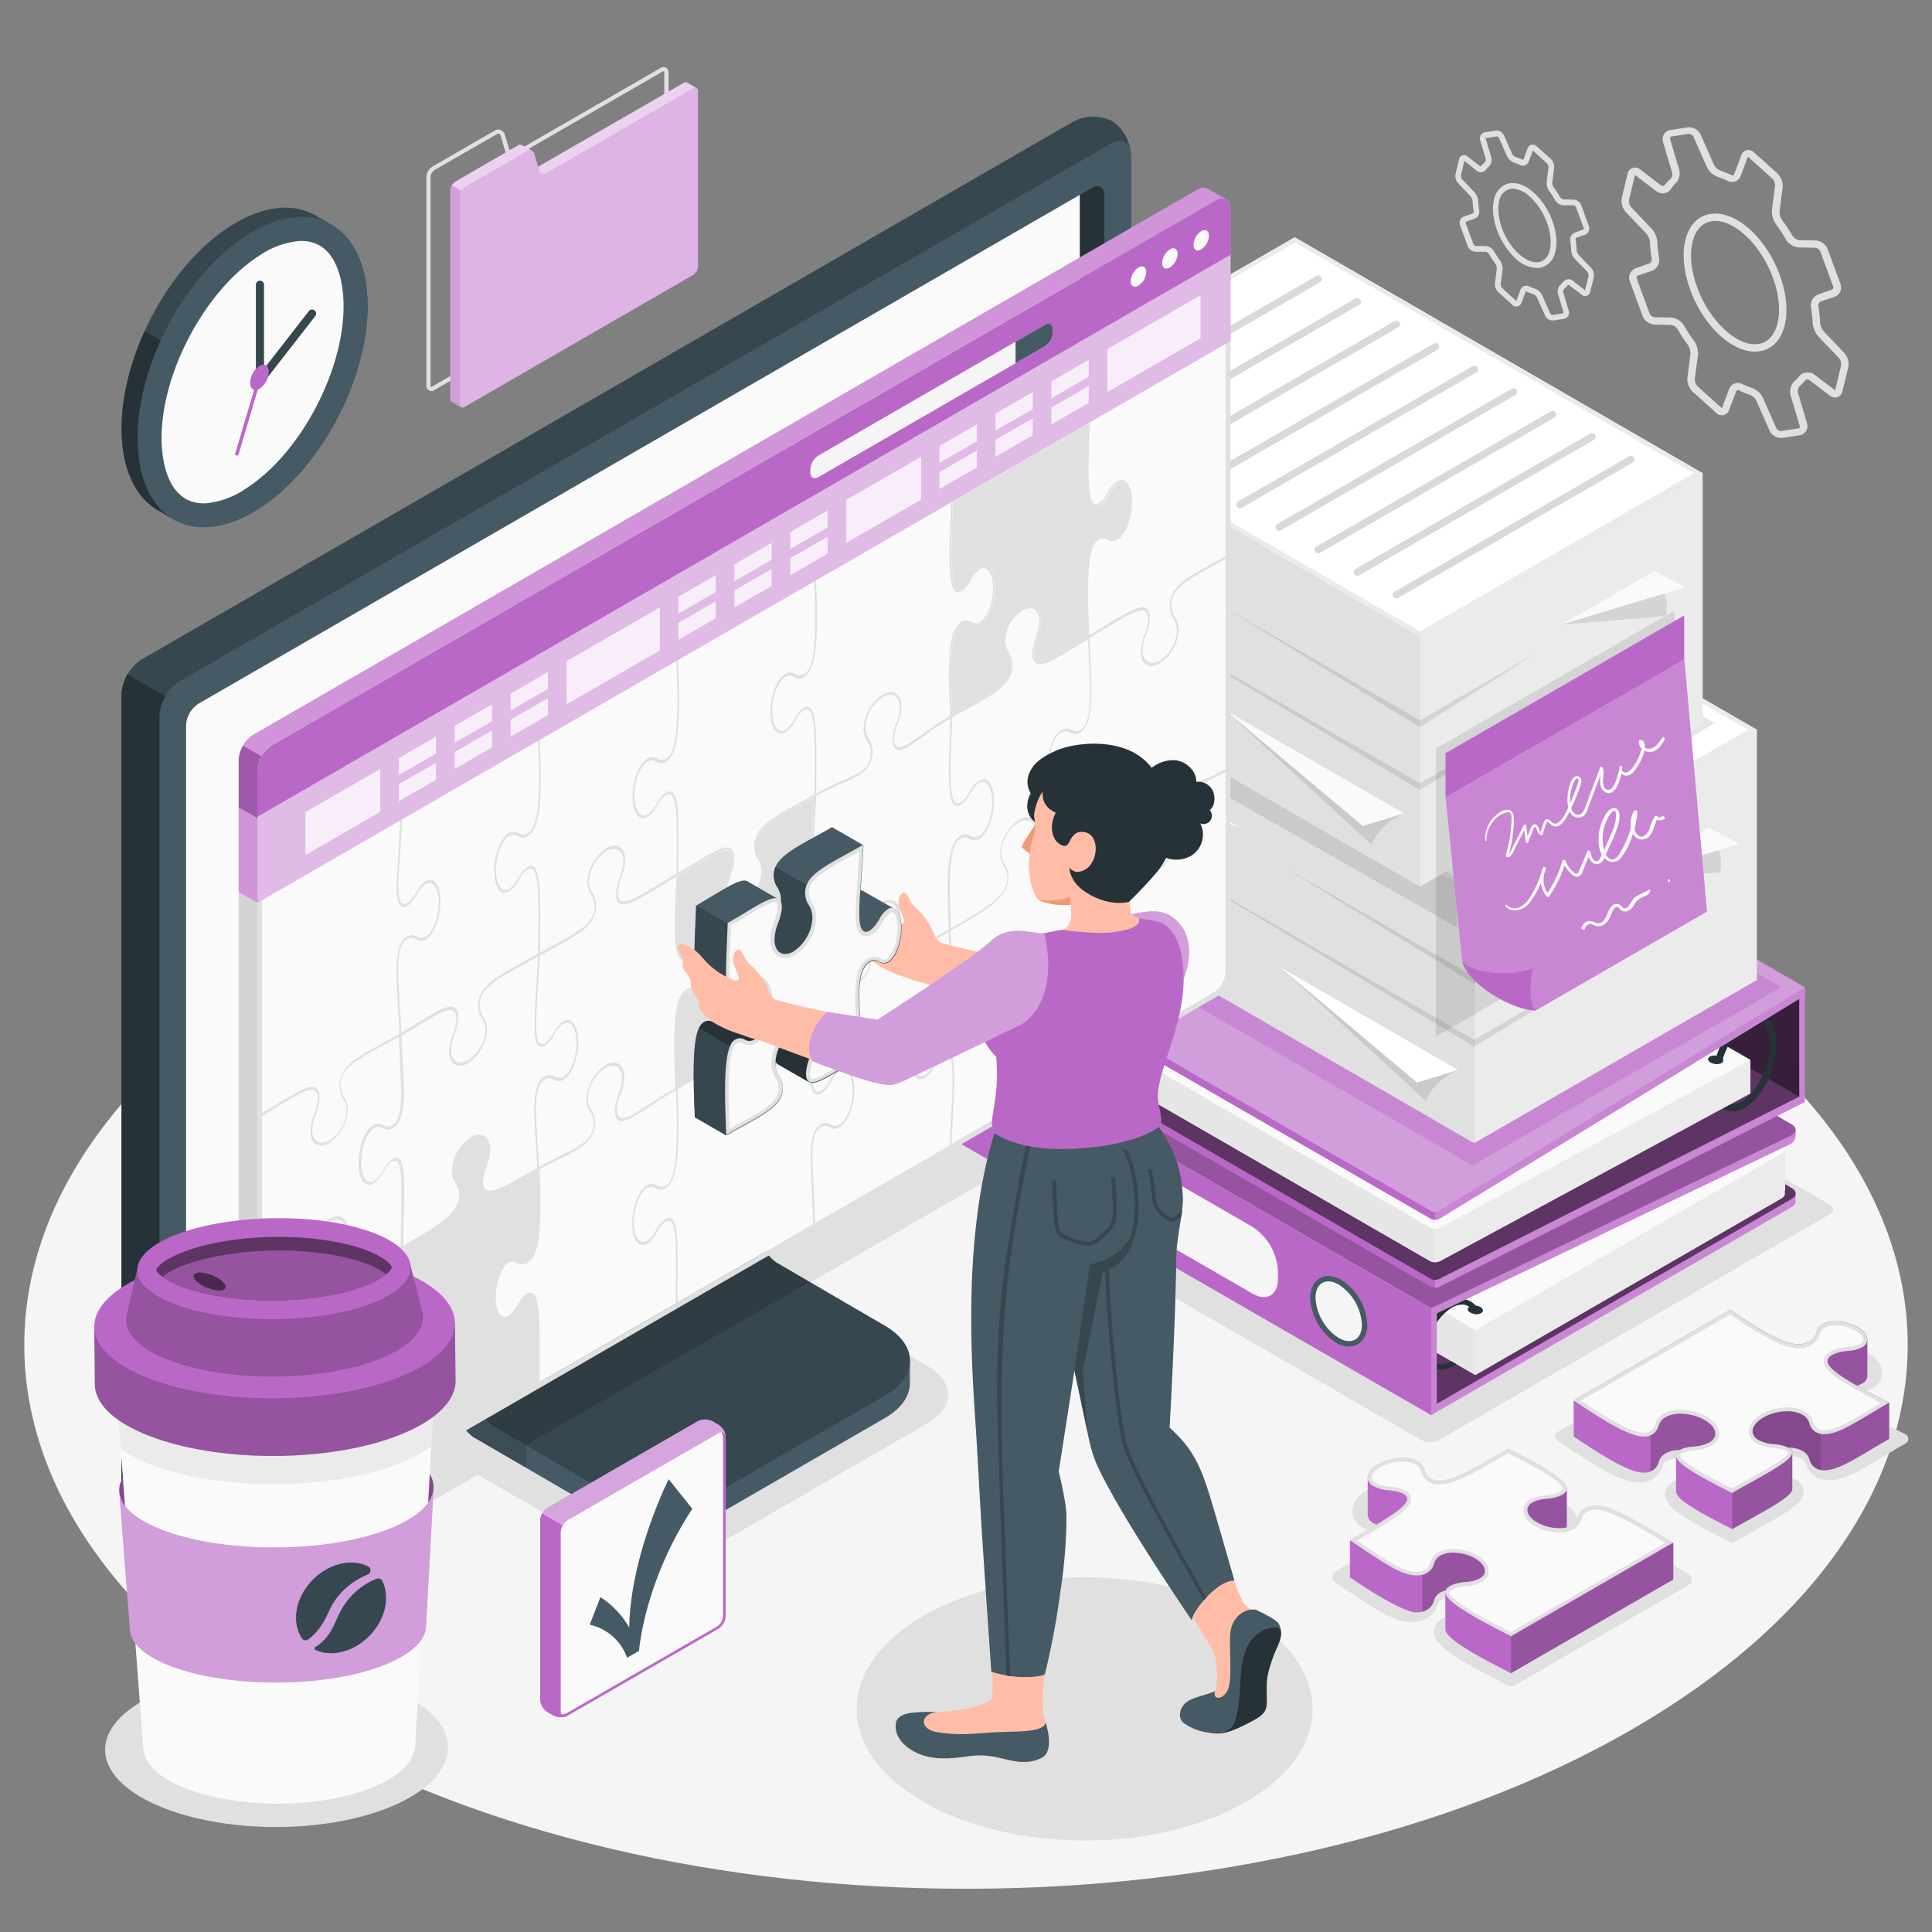 <svg xmlns="http://www.w3.org/2000/svg" viewBox="0 0 500 500"><rect x="0" y="0" width="500" height="500" fill="#808080" stroke="none"/><g id="freepik--Floor--inject-2"><path id="freepik--floor--inject-2" d="M77.67,447.58c-95.18-54.95-95.18-144,0-199s249.49-55,344.66,0,95.18,144,0,199S172.84,502.53,77.67,447.58Z" style="fill:#f5f5f5"></path></g><g id="freepik--Shadows--inject-2"><path id="freepik--Shadow--inject-2" d="M40.3,438.45c17.56-8.07,45.65-8.29,62.75-.51s17.2,20.63.23,28.69-45.07,8.29-62.75.51S22.74,446.51,40.3,438.45Z" style="fill:#e0e0e0"></path><path id="freepik--shadow--inject-2" d="M372.27,372.74l101.28-58.48a1.32,1.32,0,0,0,0-2.5L339.77,234.52a4.79,4.79,0,0,0-4.33,0L234.16,293a1.32,1.32,0,0,0,0,2.5l133.78,77.24A4.79,4.79,0,0,0,372.27,372.74Z" style="fill:#e0e0e0"></path><path id="freepik--shadow--inject-2" d="M287.43,280.78,283,278.21a12.05,12.05,0,0,0-10.94,0L36.73,414.06c-3,1.74-3,4.58,0,6.31l4.46,2.57a12.1,12.1,0,0,0,10.93,0l71.49-41.26L155.41,400c8.2,4.73,21.61,4.73,29.81,0l54.9-31.72c7-4.05,7-10.66,0-14.7l-34-19.62,81.29-46.91C290.44,285.36,290.44,282.51,287.43,280.78Z" style="fill:#e0e0e0"></path><g id="freepik--shadow--inject-2"><path d="M447.35,398.82c-12.45-6.29-16.57-8.95-16.43-12.28.09-2.4,2.57-4,6.8-4.31a8.16,8.16,0,0,0,3.4-.85c.24-.14.52-.36.52-.53s-.33-1.06-1.86-1.94a11.35,11.35,0,0,0-5.45-1.4,6.2,6.2,0,0,0-3,.63,1.88,1.88,0,0,0-1,1.14,6,6,0,0,1-6,4.43h0c-4.61,0-11-4-20.29-10.15l-1-.67a1.35,1.35,0,0,1,.07-2.3l44.68-25.84,1.09.71c7.6,5,13.61,9,17.41,9,2.33,0,2.76-1.35,2.83-1.62a5.49,5.49,0,0,1,2.7-3.52,9.06,9.06,0,0,1,4.55-1.06,14.26,14.26,0,0,1,7,1.83c2.38,1.37,3.75,3.28,3.74,5.24a4.44,4.44,0,0,1-2.39,3.84,11.26,11.26,0,0,1-4.7,1.26,8.87,8.87,0,0,0-3.49.86c1.1,1.55,6.26,4.66,15.36,9.26l1.23.62a1.35,1.35,0,0,1,.07,2.38l-1.19.69c-1.76,1-3.36,2-4.82,2.85-6.26,3.73-10,6-13.77,6h-.12a6,6,0,0,1-6-4.43,1.85,1.85,0,0,0-.95-1.14,6.3,6.3,0,0,0-3-.63,11.28,11.28,0,0,0-5.44,1.4c-1.54.88-1.88,1.7-1.88,1.94s.29.39.53.53a8.33,8.33,0,0,0,3.4.86c4.23.32,6.71,1.89,6.81,4.29.11,3-3.67,5.23-12.24,10-1.66.92-3.36,1.88-5.13,2.89l-1,.57Z" style="fill:#e0e0e0"></path></g><g id="freepik--shadow--inject-2"><path d="M390.13,436.15c-14.72-7.42-19.16-10.69-19-14,.1-2.64,2.83-4.38,7.49-4.76a7.14,7.14,0,0,0,2.95-.72.81.81,0,0,0,.31-.25c0-.08-.31-.78-1.65-1.55a10.05,10.05,0,0,0-4.86-1.27,5.19,5.19,0,0,0-2.46.5,1.33,1.33,0,0,0-.73.88c-.51,2.18-2.6,4.76-6.77,4.82h-.11c-4.38,0-9.3-3.29-16.11-7.85l-3.06-2-.5-.33a1.72,1.72,0,0,1,0-2.88l2.28-1.44c4.92-2.83,10.92-6.29,12.5-8.07a9.38,9.38,0,0,0-2.63-.53,12.12,12.12,0,0,1-5.17-1.41,4.83,4.83,0,0,1-2.63-4.17c0-2.08,1.45-4.12,4-5.57a15.49,15.49,0,0,1,7.55-2,10.28,10.28,0,0,1,5.12,1.19,6,6,0,0,1,2.95,3.8c.07.28.41,1.18,2,1.21h0c3.2,0,8-2.81,15.39-7.06l3.38-1.87,1,.5c12.09,6.13,17.12,9.28,17,12.87-.12,2.64-2.93,4.41-7.51,4.77a7.24,7.24,0,0,0-2.94.72.81.81,0,0,0-.3.25c0,.08.31.78,1.64,1.55a10.13,10.13,0,0,0,4.88,1.27h0a5.24,5.24,0,0,0,2.44-.49,1.32,1.32,0,0,0,.72-.87c.58-2.39,2.91-4.79,6.8-4.84h.11c4.56,0,10.8,3.7,19.43,8.83l3.24,1.91a1.7,1.7,0,0,1,0,3l-1.18.67-42.87,24.74-.67.44a1.72,1.72,0,0,1-1.71.1Z" style="fill:#e0e0e0"></path></g><path id="freepik--shadow--inject-2" d="M239,466.34c23,13.31,60.4,13.31,83.44,0s23-34.87,0-48.17-60.4-13.31-83.44,0S215.93,453,239,466.34Z" style="fill:#e0e0e0"></path></g><g id="freepik--Gears--inject-2"><g id="freepik--gears--inject-2"><path d="M458,111.52l-3.52-7.93a3.31,3.31,0,0,0-1.73-1.46,21.58,21.58,0,0,1-2.7-1.1.55.55,0,0,0-.48,0,.49.49,0,0,0-.28.3L447.53,106a2,2,0,0,1-3.4.83l-6.08-5.47a4.53,4.53,0,0,1-1.35-3.64l.79-6.08a3.83,3.83,0,0,0-.63-2.32c-1-1.33-1.9-2.75-2.77-4.22a2.35,2.35,0,0,0-1.7-1L428.25,84a3.59,3.59,0,0,1-3.16-2.24l-3.3-9a2.6,2.6,0,0,1,.08-2,2.63,2.63,0,0,1,1.51-1.36l3.43-1.2a1.13,1.13,0,0,0,.66-1.16,37.88,37.88,0,0,1-.45-4.29,4.2,4.2,0,0,0-.94-2.29l-5.34-5.6a4.43,4.43,0,0,1-1-3.76L421.21,45a2,2,0,0,1,3.26-1.16L429.9,48a.7.7,0,0,0,1-.2,12.18,12.18,0,0,1,1.3-1.38,1.88,1.88,0,0,0,.57-1.68l-2.38-8a2.39,2.39,0,0,1,2-3.1l4.34-.67a3.3,3.3,0,0,1,3.38,1.84l3.52,7.94a3.28,3.28,0,0,0,1.73,1.46,22.43,22.43,0,0,1,2.7,1.09.58.58,0,0,0,.49.05.5.5,0,0,0,.27-.31l1.76-4.71A2.15,2.15,0,0,1,452,38.87a2.12,2.12,0,0,1,1.93.56L460,44.89a4.54,4.54,0,0,1,1.35,3.64l-.79,6.08a3.91,3.91,0,0,0,.63,2.33A49.58,49.58,0,0,1,464,61.16a2.38,2.38,0,0,0,1.71,1l4.13.07A3.59,3.59,0,0,1,473,64.49l3.31,9a2.65,2.65,0,0,1-.09,2,2.58,2.58,0,0,1-1.51,1.35L471.26,78a1.13,1.13,0,0,0-.67,1.16,36.75,36.75,0,0,1,.45,4.3,4.35,4.35,0,0,0,.94,2.29l5.34,5.6a4.43,4.43,0,0,1,1,3.76l-1.48,6.12a2,2,0,0,1-3.26,1.17l-5.43-4.11a.7.7,0,0,0-1,.19,12.28,12.28,0,0,1-1.3,1.39,1.88,1.88,0,0,0-.57,1.68l2.38,8a2.47,2.47,0,0,1-.26,2,2.43,2.43,0,0,1-1.71,1.1l-4.34.67a3,3,0,0,1-.43,0A3.3,3.3,0,0,1,458,111.52Zm11.32-14.75,5.43,4.11.16.1a1.7,1.7,0,0,0,.07-.18l1.47-6.13a2.46,2.46,0,0,0-.53-2l-5.33-5.6a6.16,6.16,0,0,1-1.47-3.53,37.67,37.67,0,0,0-.43-4.09,3.05,3.05,0,0,1,1.93-3.28L474,75a.7.7,0,0,0,.41-.36.75.75,0,0,0,0-.53l-3.31-9a1.67,1.67,0,0,0-1.38-1l-4.13-.07a4.27,4.27,0,0,1-3.34-2c-.84-1.42-1.74-2.79-2.67-4.06a5.85,5.85,0,0,1-1-3.72l.79-6.07a2.63,2.63,0,0,0-.73-2l-6.08-5.47a.44.44,0,0,0-.18-.12.38.38,0,0,0-.12.19l-1.76,4.71a2.43,2.43,0,0,1-1.37,1.42,2.51,2.51,0,0,1-2-.1,20.16,20.16,0,0,0-2.46-1,5.14,5.14,0,0,1-2.89-2.51l-3.52-7.94a1.37,1.37,0,0,0-1.32-.72l-4.35.67a.56.56,0,0,0-.37.22.53.53,0,0,0,0,.43l2.38,8a3.78,3.78,0,0,1-1.12,3.64A12.28,12.28,0,0,0,432.39,49a2.62,2.62,0,0,1-3.65.53l-5.43-4.11a.84.84,0,0,0-.15-.1.34.34,0,0,0-.07.17l-1.48,6.13h0a2.5,2.5,0,0,0,.53,2l5.33,5.61a6,6,0,0,1,1.47,3.52,39.19,39.19,0,0,0,.43,4.09,3,3,0,0,1-1.93,3.28L424,71.25a.71.71,0,0,0-.4.36.68.68,0,0,0,0,.54l3.3,8.95a1.68,1.68,0,0,0,1.38,1l4.14.07a4.27,4.27,0,0,1,3.33,2c.84,1.41,1.74,2.78,2.67,4.06a5.77,5.77,0,0,1,1,3.71L438.61,98a2.68,2.68,0,0,0,.73,2l6.08,5.47a1.13,1.13,0,0,0,.18.12.38.38,0,0,0,.12-.19l1.77-4.71a2.36,2.36,0,0,1,1.36-1.42,2.51,2.51,0,0,1,2,.1,19.76,19.76,0,0,0,2.46,1,5.21,5.21,0,0,1,2.9,2.52l3.51,7.93a1.37,1.37,0,0,0,1.33.73l4.34-.68a.47.47,0,0,0,.37-.22.52.52,0,0,0,0-.43l-2.38-8a3.8,3.8,0,0,1,1.12-3.65,11.23,11.23,0,0,0,1.1-1.17,2.7,2.7,0,0,1,2.1-1A2.53,2.53,0,0,1,469.32,96.77Zm-24.08-9.85h0c-6.82-6.13-10.89-17.23-9.08-24.75.82-3.41,2.76-5.74,5.46-6.58,3.33-1,7.41.34,11.21,3.75,6.81,6.13,10.88,17.23,9.07,24.74-.82,3.41-2.76,5.75-5.46,6.59a7.79,7.79,0,0,1-2.27.33C451.35,91,448.2,89.58,445.24,86.92Zm-3.05-29.49c-2.05.64-3.49,2.43-4.15,5.19-1.67,6.9,2.14,17.16,8.48,22.86,3.29,3,6.69,4.17,9.35,3.35,2.06-.64,3.49-2.44,4.16-5.2,1.66-6.9-2.15-17.15-8.49-22.86-2.61-2.34-5.3-3.59-7.63-3.59A5.77,5.77,0,0,0,442.19,57.43Z" style="fill:#e0e0e0"></path><path d="M399.89,81.74l-2.14-4.82a1.83,1.83,0,0,0-1-.81,15,15,0,0,1-1.65-.67c-.07,0-.13,0-.28.08l-1.07,2.86a1.41,1.41,0,0,1-1,.92,1.43,1.43,0,0,1-1.3-.36l-3.69-3.32a2.92,2.92,0,0,1-.87-2.34l.48-3.69a2.23,2.23,0,0,0-.35-1.31,30,30,0,0,1-1.69-2.57,1.29,1.29,0,0,0-.92-.55l-2.51,0a2.32,2.32,0,0,1-2.05-1.45l-2-5.43A1.71,1.71,0,0,1,379,56l2.08-.73a.54.54,0,0,0,.31-.55,24.78,24.78,0,0,1-.28-2.63,2.44,2.44,0,0,0-.53-1.3l-3.24-3.4a2.82,2.82,0,0,1-.64-2.41l.89-3.72a1.34,1.34,0,0,1,2.2-.78L383,43a.29.29,0,0,0,.4-.1,8.22,8.22,0,0,1,.8-.86,1,1,0,0,0,.31-.88l-1.44-4.87a1.59,1.59,0,0,1,.17-1.33,1.61,1.61,0,0,1,1.13-.73l2.64-.41a2.13,2.13,0,0,1,2.2,1.2l2.14,4.82a1.81,1.81,0,0,0,1,.81,12.64,12.64,0,0,1,1.66.68c.06,0,.13,0,.27-.09l1.07-2.86a1.43,1.43,0,0,1,1-.92,1.4,1.4,0,0,1,1.3.37l3.69,3.31a2.92,2.92,0,0,1,.87,2.34l-.48,3.69a2.17,2.17,0,0,0,.36,1.31c.59.82,1.16,1.68,1.69,2.57a1.27,1.27,0,0,0,.92.55l2.51.05a2.31,2.31,0,0,1,2,1.45l2,5.43a1.73,1.73,0,0,1-.06,1.34,1.69,1.69,0,0,1-1,.89l-2.07.73a.54.54,0,0,0-.32.55,22.41,22.41,0,0,1,.28,2.63,2.44,2.44,0,0,0,.53,1.3l3.24,3.4a2.82,2.82,0,0,1,.65,2.41l-.9,3.72a1.34,1.34,0,0,1-2.2.78l-3.29-2.49c-.16-.13-.33,0-.41.09a7.33,7.33,0,0,1-.8.86,1,1,0,0,0-.31.88L406,80.47a1.63,1.63,0,0,1-.18,1.33,1.59,1.59,0,0,1-1.13.73l-2.63.41-.28,0A2.14,2.14,0,0,1,399.89,81.74ZM407,72.61l3.21,2.53.9-3.72a1.38,1.38,0,0,0-.29-1.07L407.55,67a3.86,3.86,0,0,1-.93-2.23,19.56,19.56,0,0,0-.26-2.47,2,2,0,0,1,1.27-2.14l2.08-.73a.29.29,0,0,0,.16-.15.26.26,0,0,0,0-.22l-2-5.43a.91.91,0,0,0-.71-.51l-2.51,0a2.73,2.73,0,0,1-2.14-1.26c-.5-.85-1-1.68-1.61-2.46a3.61,3.61,0,0,1-.62-2.35l.47-3.69a1.51,1.51,0,0,0-.39-1.07l-3.65-3.33-1.08,2.86a1.58,1.58,0,0,1-.9.94,1.67,1.67,0,0,1-1.35-.06,12.77,12.77,0,0,0-1.48-.6,3.28,3.28,0,0,1-1.84-1.6l-2.14-4.82a.65.65,0,0,0-.65-.36l-2.64.41-.11-.71,0,.93,1.45,4.87a2.44,2.44,0,0,1-.72,2.36,5.44,5.44,0,0,0-.65.7,1.73,1.73,0,0,1-2.41.34L379,41.6l-.9,3.72h0a1.42,1.42,0,0,0,.29,1.07l3.24,3.4a4,4,0,0,1,.93,2.23,21.6,21.6,0,0,0,.26,2.47,2,2,0,0,1-1.26,2.14l-2.08.73a.32.32,0,0,0-.17.15.32.32,0,0,0,0,.22l2,5.43a.91.91,0,0,0,.71.51l2.51,0A2.78,2.78,0,0,1,386.63,65c.5.85,1,1.68,1.61,2.46a3.73,3.73,0,0,1,.62,2.35l-.48,3.69a1.52,1.52,0,0,0,.4,1.07l3.65,3.33L393.5,75a1.61,1.61,0,0,1,.9-.94,1.7,1.7,0,0,1,1.36.06,12.64,12.64,0,0,0,1.47.6,3.28,3.28,0,0,1,1.84,1.6l2.14,4.82a.68.68,0,0,0,.65.36l2.64-.41.14-.22L403.19,76a2.46,2.46,0,0,1,.72-2.35,7.18,7.18,0,0,0,.65-.7,1.78,1.78,0,0,1,1.39-.69A1.69,1.69,0,0,1,407,72.61Zm-14.8-5.77h0c-4.17-3.75-6.66-10.55-5.55-15.15a5.26,5.26,0,0,1,3.4-4.1c2.07-.64,4.6.2,6.94,2.31,4.18,3.75,6.67,10.55,5.55,15.15a5.26,5.26,0,0,1-3.4,4.1,4.85,4.85,0,0,1-1.43.21A8.57,8.57,0,0,1,392.17,66.84ZM390.45,49A3.84,3.84,0,0,0,388,52c-1,4.14,1.29,10.31,5.11,13.74h0c1.95,1.75,4,2.49,5.54,2a3.83,3.83,0,0,0,2.43-3.06c1-4.14-1.3-10.3-5.12-13.74a7.15,7.15,0,0,0-4.53-2.14A3.38,3.38,0,0,0,390.45,49Z" style="fill:#e0e0e0"></path></g></g><g id="freepik--Clock--inject-2"><g id="freepik--clock--inject-2"><path d="M85.23,57.85h0l0,0h0L81,55.35h0l-.08,0h0c-5.68-2.88-13.26-2-21.43,3.23C43.1,69.1,30.57,93.47,31.51,113c.47,9.72,4.21,16.39,9.86,19.33h0l.05,0h0l4.15,2.47h0l.06,0h0c5.68,2.89,13.28,2,21.45-3.22C83.5,121,96,96.67,95.09,77.18,94.62,67.46,90.88,60.79,85.23,57.85Z" style="fill:#37474f"></path><path d="M45.16,134.58l-3.73-2.25h0l-.05,0c-5.65-2.94-9.39-9.61-9.86-19.32-.42-8.69,1.84-18.35,5.93-27.32l4.15,2.47c-4.1,9-6.35,18.63-5.93,27.32C36.12,125,39.71,131.54,45.16,134.58Z" style="fill:#263238"></path><path d="M67.09,131.61C83.5,121,96,96.67,95.09,77.18S80.07,50.44,63.66,61,34.72,96,35.67,115.44,50.68,142.18,67.09,131.61Z" style="fill:#455a64"></path><path d="M53.34,130.25c-9.67.47-11.25-10.41-11.48-15.11C41,98,52.55,75.55,67,66.23a22,22,0,0,1,10.39-3.86c9.68-.47,11.25,10.41,11.48,15.11.84,17.19-10.69,39.59-25.16,48.91a21.94,21.94,0,0,1-10.39,3.86Z" style="fill:#fafafa"></path><path d="M67.28,99.53a1,1,0,0,1-1.06-1V73.6a1.06,1.06,0,0,1,2.11,0V95.41l11.6-14.9a1.05,1.05,0,1,1,1.66,1.3L68.11,99.13A1.07,1.07,0,0,1,67.28,99.53Z" style="fill:#37474f"></path><path d="M61.34,117.9a.38.38,0,0,1-.15,0,.44.44,0,0,1-.3-.55l5.84-19.68a.44.44,0,1,1,.84.25l-5.83,19.68A.44.44,0,0,1,61.34,117.9Z" style="fill:#BA68C8"></path><path d="M67,94.8c1.34-.86,2.48-.27,2.55,1.31a5.48,5.48,0,0,1-2.27,4.41c-1.33.86-2.47.27-2.55-1.31A5.49,5.49,0,0,1,67,94.8Z" style="fill:#BA68C8"></path></g></g><g id="freepik--Folder--inject-2"><g id="freepik--folder--inject-2"><path d="M111.66,101.21A1.35,1.35,0,0,1,111,101a1.3,1.3,0,0,1-.66-1.15v-54a3.27,3.27,0,0,1,.45-1.57,3.38,3.38,0,0,1,1.13-1.18l16.17-9.33a1.67,1.67,0,0,1,1.71,0,1.79,1.79,0,0,1,.84,1.06l1.3,4.36a.69.69,0,0,0,.37.45.65.65,0,0,0,.58-.08l38-21.93a1.5,1.5,0,0,1,1.36-.16l.17.09a1.48,1.48,0,0,1,.61,1.3V64.15a3.45,3.45,0,0,1-1.59,2.74L112.32,101A1.28,1.28,0,0,1,111.66,101.21ZM129,34.59a.75.75,0,0,0-.37.11L112.46,44a2.3,2.3,0,0,0-.73.78,2.19,2.19,0,0,0-.3,1V99.88a.22.22,0,0,0,.11.2.21.21,0,0,0,.23,0l59.14-34.14a2.35,2.35,0,0,0,1-1.79V18.79a.55.55,0,0,0-.09-.36l-.07,0a.72.72,0,0,0-.33.12l-38,21.93a1.69,1.69,0,0,1-2.55-1l-1.31-4.35a.7.7,0,0,0-.29-.42A.55.55,0,0,0,129,34.59Z" style="fill:#e0e0e0"></path><path d="M180.65,23.65a.93.93,0,0,0-.36-.83h0l0,0-2.45-1.42h0a.93.93,0,0,0-.92.1L139.26,43.16l-1-3.38a1.31,1.31,0,0,0-.55-.73h0l-2.47-1.43h0a1.18,1.18,0,0,0-1.2,0L117.87,47a2.91,2.91,0,0,0-1.32,2.28v53.89a1,1,0,0,0,.36.83h0l0,0h0l2.44,1.41,0,0h0a1,1,0,0,0,.89-.11l59-34.06A2.91,2.91,0,0,0,180.65,69Z" style="fill:#BA68C8"></path><path d="M180.65,23.65a.93.93,0,0,0-.36-.83h0l0,0-2.45-1.42h0a.93.93,0,0,0-.92.1L139.26,43.16l-1-3.38a1.31,1.31,0,0,0-.55-.73h0l-2.47-1.43h0a1.18,1.18,0,0,0-1.2,0L117.87,47a2.91,2.91,0,0,0-1.32,2.28v53.89a1,1,0,0,0,.36.83h0l0,0h0l2.44,1.41,0,0h0a1,1,0,0,0,.89-.11l59-34.06A2.91,2.91,0,0,0,180.65,69Z" style="fill:#fff;opacity:0.5"></path><g style="opacity:0.4"><path d="M137.67,39a1.17,1.17,0,0,0-1.18.06l-16.16,9.32a2.87,2.87,0,0,0-.93,1L116.94,48a2.59,2.59,0,0,1,.93-1L134,37.66a1.18,1.18,0,0,1,1.2,0h0Z" style="fill:#fff"></path><path d="M180.19,22.76a1,1,0,0,0-.86.13l-38,21.94a1.15,1.15,0,0,1-1.76-.7l-.29-1,37.61-21.7a1.13,1.13,0,0,1,.58-.17.74.74,0,0,1,.34.08h0Z" style="fill:#fff"></path></g><path d="M119.2,105.25l.13.14L117,104h0l0,0a.76.76,0,0,1-.22-.25.77.77,0,0,1-.07-.16,1.33,1.33,0,0,1-.06-.42V49.26a.76.76,0,0,1,0-.15c0-.11,0-.22,0-.33s0-.11,0-.17a5,5,0,0,1,.21-.48.8.8,0,0,1,.08-.16l2.46,1.43a2.7,2.7,0,0,0-.38,1.29v53.89a1.94,1.94,0,0,0,0,.24s0,.08,0,.12a.25.25,0,0,1,0,.07l0,.08A.8.8,0,0,0,119.2,105.25Z" style="fill:#BA68C8;opacity:0.3"></path></g></g><g id="freepik--Files--inject-2"><g id="freepik--files--inject-2"><path d="M463.7,312.36a1.72,1.72,0,0,0,1-1.4v-2.14L346,241.61a5.34,5.34,0,0,0-4.83,0L247.82,295.5,370.4,366.22Z" style="fill:#BA68C8"></path><path d="M463.7,312.36a1.72,1.72,0,0,0,1-1.4v-2.14L346,241.61a5.34,5.34,0,0,0-4.83,0L247.82,295.5,370.4,366.22Z" style="fill:#fff;opacity:0.2"></path><path d="M463.7,310.26c1.33-.77,1.33-2,0-2.79L346,239.52a5.34,5.34,0,0,0-4.83,0l-93.34,53.89L370.4,364.13Z" style="fill:#BA68C8"></path><path d="M463.7,310.26c1.33-.77,1.33-2,0-2.79L346,239.52a5.34,5.34,0,0,0-4.83,0l-93.34,53.89L370.4,364.13Z" style="opacity:0.5"></path><path d="M269.31,279.33l69.1-39.88a5.36,5.36,0,0,1,4.84,0L453,302.79l9-5.23V308.2l-.17.1c.3.66.06,1.38-.83,1.89l-79.14,45.67L259.23,285.14V273.51Z" style="fill:#ebebeb"></path><path d="M461,298.56c1.33-.77,1.33-2,0-2.79l-117.7-67.95a5.36,5.36,0,0,0-4.84,0l-79.18,45.69,122.58,70.72Z" style="fill:#fafafa"></path><polygon points="381.81 344.24 381.81 355.86 259.23 285.14 259.23 273.51 381.81 344.24" style="fill:#e6e6e6"></polygon><path d="M380.53,339.69a2.94,2.94,0,0,0,.89.31,2.76,2.76,0,0,0,1.43,0,1.17,1.17,0,0,0,.44-.16c.73-.39.64-1.12-.19-1.59a3.13,3.13,0,0,0-1.26-.37,2.72,2.72,0,0,0-1.51.25.32.32,0,0,0-.14.12C379.64,338.63,379.75,339.25,380.53,339.69Z" style="fill:#263238"></path><path d="M368.33,348.79a6.26,6.26,0,0,0,1.23,4,4.33,4.33,0,0,0,3.46,1.65h0a6.69,6.69,0,0,0,3.35-1,5.41,5.41,0,0,0,.61-.36l-1.36-.78c-3.3,1.84-5.92.28-5.92-3.52a13.25,13.25,0,0,1,6-10.35c1.79-1,3.41-1.06,4.49-.22a3.14,3.14,0,0,1,1.23,1.78,2.76,2.76,0,0,0,1.43,0,5,5,0,0,0-1-2.12,4.35,4.35,0,0,0-3.46-1.62,6.82,6.82,0,0,0-3.38,1A14.55,14.55,0,0,0,368.33,348.79Z" style="fill:#263238"></path><path d="M371.8,337.8l92.9-45.39v1.51a2.65,2.65,0,0,1-1.21,2.09l-91.69,43.9Z" style="fill:#BA68C8"></path><path d="M371.8,337.8l92.9-45.39v1.51a2.65,2.65,0,0,1-1.21,2.09l-91.69,43.9Z" style="fill:#fff;opacity:0.2"></path><path d="M463.7,293.79c1.33-.77,1.33-2,0-2.79L346,223.05a5.34,5.34,0,0,0-4.83,0l-93.34,44.81L370.4,338.58Z" style="fill:#BA68C8"></path><path d="M463.7,293.79c1.33-.77,1.33-2,0-2.79L346,223.05a5.34,5.34,0,0,0-4.83,0l-93.34,44.81L370.4,338.58Z" style="opacity:0.2"></path><polygon points="370.4 366.22 247.82 295.5 247.82 267.82 370.4 338.59 370.4 366.22" style="fill:#BA68C8"></polygon><path d="M349.15,348.47a4.34,4.34,0,0,0,3.48-1.65,6.35,6.35,0,0,0,1.22-4,14.57,14.57,0,0,0-6.68-11.57,6.82,6.82,0,0,0-3.37-1c-2.81,0-4.71,2.28-4.71,5.67a14.58,14.58,0,0,0,6.69,11.57,6.82,6.82,0,0,0,3.37,1Z" style="fill:#455a64"></path><path d="M352.46,342.8c0,3.82-2.68,5.36-6,3.46a13.22,13.22,0,0,1-6-10.36c0-3.82,2.68-5.37,6-3.46A13.22,13.22,0,0,1,352.46,342.8Z" style="fill:#f5f5f5"></path><path d="M330.73,328.87V331c0,4.19-2.94,5.88-6.57,3.79l-61.53-35.53a14.51,14.51,0,0,1-6.57-11.38v-2.09c0-4.19,2.94-5.89,6.57-3.8l61.53,35.53A14.54,14.54,0,0,1,330.73,328.87Z" style="fill:#f5f5f5"></path><polygon points="371.84 365.39 371.84 337.89 370.4 338.59 370.4 366.22 371.84 365.39" style="fill:#BA68C8"></polygon><polygon points="371.84 365.39 371.84 337.89 370.4 338.59 370.4 366.22 371.84 365.39" style="fill:#fff;opacity:0.2"></polygon><path d="M248.82,261.88a2.16,2.16,0,0,0,1.06,1.66l120.47,69.51a2.35,2.35,0,0,0,2.1,0l94.66-47.88v-2.11L344.58,212.32l-94.7,47.9A2.15,2.15,0,0,0,248.82,261.88Z" style="fill:#BA68C8"></path><path d="M467.11,283.06,372.47,331a2.16,2.16,0,0,1-1.07.24,2,2,0,0,1-1.06-.24L249.88,261.42a.64.64,0,0,1,0-1.21l94.71-47.89Z" style="opacity:0.5"></path><path d="M467.11,283.06v2.11l-94.64,47.88a2.16,2.16,0,0,1-1.07.24v-2.1a2.16,2.16,0,0,0,1.07-.24Z" style="fill:#fff;opacity:0.2"></path><polygon points="465.68 283.9 343.1 213.18 343.1 185.5 465.67 256.55 465.68 283.9" style="fill:#BA68C8"></polygon><polygon points="465.68 283.9 343.1 213.18 343.1 185.5 465.67 256.55 465.68 283.9" style="opacity:0.7"></polygon><path d="M250.13,247a2.89,2.89,0,0,0-1.31,2.28v5.6a2.89,2.89,0,0,0,1.31,2.27l120,69.21a2.9,2.9,0,0,0,2.63,0L453,283v-8.64L330.41,203.57Z" style="fill:#ebebeb"></path><path d="M330.41,203.57,250.13,247a.8.8,0,0,0,0,1.52l120,69.2a2.9,2.9,0,0,0,2.63,0L453,274.31Z" style="fill:#fafafa"></path><path d="M442.73,275a3,3,0,0,0,.89.31,2.72,2.72,0,0,0,1.42,0,1.17,1.17,0,0,0,.45-.17c.72-.39.64-1.11-.2-1.59a3.24,3.24,0,0,0-1.25-.36,2.62,2.62,0,0,0-1.51.25.26.26,0,0,0-.14.11C441.83,274,441.94,274.56,442.73,275Z" style="fill:#263238"></path><path d="M371.4,318v8.65a2.72,2.72,0,0,1-1.33-.3L250.12,257.16a3,3,0,0,1-1.3-2.28v-5.62a2.92,2.92,0,0,1,1-2c-.39.39-.3.91.3,1.28l120,69.19A2.42,2.42,0,0,0,371.4,318Z" style="fill:#e6e6e6"></path><path d="M456.78,263a5.25,5.25,0,0,0-5.44.32c-3.29,1.9-6.12,6.26-7.43,11l1.79.27c1.22-4.21,3.71-8.1,6.53-9.73a4.67,4.67,0,0,1,2.26-.7,2.67,2.67,0,0,1,1.37.37c1.44.86,2.24,3.16,2.15,6.14-.17,5.73-3.45,12.21-7.32,14.45a4.26,4.26,0,0,1-2.7.66l-2,1.12.12.08a4.41,4.41,0,0,0,2.28.62,6.29,6.29,0,0,0,3.15-.94c4.42-2.55,8-9.55,8.21-15.94C459.9,267.06,458.8,264.24,456.78,263Z" style="fill:#263238"></path><path d="M248.82,244.3a2.18,2.18,0,0,0,1.06,1.67l120.47,69.5a2.29,2.29,0,0,0,2.1,0l94.66-57.85v-2.1L344.58,184.78l-94.7,57.86A2.2,2.2,0,0,0,248.82,244.3Z" style="fill:#BA68C8"></path><path d="M467.11,255.52l-94.64,57.86a2.16,2.16,0,0,1-1.07.24,2,2,0,0,1-1.06-.24L249.88,243.85a.65.65,0,0,1,0-1.22l94.71-57.85Z" style="fill:#BA68C8"></path><path d="M467.11,255.52l-94.64,57.86a2.16,2.16,0,0,1-1.07.24,2,2,0,0,1-1.06-.24L249.88,243.85a.65.65,0,0,1,0-1.22l94.71-57.85Z" style="fill:#fff;opacity:0.35"></path><path d="M467.11,255.52v2.1l-94.64,57.85a2.16,2.16,0,0,1-1.07.24v-2.09a2.16,2.16,0,0,0,1.07-.24Z" style="fill:#fff;opacity:0.2"></path><polygon points="467.11 283.06 467.12 255.57 465.67 256.55 465.68 283.9 467.11 283.06" style="fill:#BA68C8"></polygon><polygon points="467.11 283.06 467.12 255.57 465.67 256.55 465.68 283.9 467.11 283.06" style="fill:#fff;opacity:0.2"></polygon></g><g id="freepik--Sheets--inject-2"><polygon id="freepik--shadow--inject-2" points="265.7 234.9 345.68 188.72 461.05 255.46 381.07 301.63 265.7 234.9" style="fill:#BA68C8;opacity:0.4"></polygon><g id="freepik--sheets--inject-2"><g id="freepik--Character--inject-2"><polygon points="275.93 234.8 381.5 295.86 381.5 231.11 275.93 170.04 275.93 234.8" style="fill:#e0e0e0"></polygon><polygon points="454.69 253.61 381.5 295.86 381.5 231.11 454.69 188.86 454.69 253.61" style="fill:#ebebeb"></polygon><polygon points="275.93 170.05 349.12 127.8 454.69 188.86 381.5 231.11 275.93 170.05" style="fill:#fff"></polygon><path d="M349.12,129.12l103.27,59.74L381.5,229.78,278.23,170.05l70.89-40.93m0-1.32-73.19,42.25L381.5,231.11l73.19-42.25L349.12,127.8Z" style="fill:#ebebeb"></path></g><polygon points="330.95 223.59 381.5 252.77 411.84 235.26 381.5 254.58 330.95 223.59" style="opacity:0.1"></polygon><polygon points="300.62 222.39 381.5 269.09 442.17 234.06 381.5 270.85 300.62 222.39" style="opacity:0.1"></polygon><path d="M286.09,194.07s-1.67,9.45-.83,14.23c0,0,13.23-.33,35.58,5.83Z" style="opacity:0.1"></path><polygon points="286.09 194.07 320.84 214.13 282.39 203.03 286.09 194.07" style="fill:#fff"></polygon><path d="M331,250l38.09,35s1.06-4.82,8.37-8.2Z" style="opacity:0.1"></path><polygon points="330.95 250.04 366.73 280.17 377.42 276.87 330.95 250.04" style="fill:#fff"></polygon><path d="M442.49,214.61l-.32-.48L418.1,228l27.09-2.22C446.13,220.78,443.45,216.08,442.49,214.61Z" style="opacity:0.1"></path><polygon points="418.1 228.03 442.17 214.13 450.19 218.36 418.1 228.03" style="fill:#fafafa"></polygon><g style="opacity:0.15"><path d="M294.53,174.55a1,1,0,0,1-.81-.47.93.93,0,0,1,.35-1.27l60.66-35a.94.94,0,0,1,.94,1.62l-60.67,35A.9.9,0,0,1,294.53,174.55Z"></path><path d="M304.64,180.39a.94.94,0,0,1-.46-1.75l60.66-35a.93.93,0,1,1,.93,1.62l-60.66,35A.9.9,0,0,1,304.64,180.39Z"></path><path d="M314.75,186.22a.91.91,0,0,1-.8-.46.93.93,0,0,1,.34-1.28l60.66-35a.93.93,0,1,1,.94,1.61l-60.67,35A1,1,0,0,1,314.75,186.22Z"></path><path d="M324.87,192.06a1,1,0,0,1-.81-.46.93.93,0,0,1,.34-1.28l60.66-35a1,1,0,0,1,1.28.35.93.93,0,0,1-.34,1.27l-60.67,35A1,1,0,0,1,324.87,192.06Z"></path><path d="M335,197.9a.94.94,0,0,1-.81-.47.92.92,0,0,1,.34-1.27l60.67-35a.93.93,0,0,1,.93,1.62l-60.67,35A.87.87,0,0,1,335,197.9Z"></path><path d="M345.09,203.74a.94.94,0,0,1-.81-.47.92.92,0,0,1,.34-1.27l60.67-35a.93.93,0,0,1,.93,1.62l-60.66,35A.9.9,0,0,1,345.09,203.74Z"></path><path d="M355.2,209.58a.94.94,0,0,1-.47-1.75l60.67-35a.93.93,0,1,1,.93,1.61l-60.66,35A.9.9,0,0,1,355.2,209.58Z"></path><path d="M365.31,215.41a.93.93,0,0,1-.47-1.74l60.67-35a.93.93,0,1,1,.93,1.61l-60.66,35A1,1,0,0,1,365.31,215.41Z"></path><path d="M375.42,221.25a1,1,0,0,1-.81-.47.93.93,0,0,1,.34-1.27l60.67-35a1,1,0,0,1,1.28.35.94.94,0,0,1-.35,1.27l-60.66,35A1,1,0,0,1,375.42,221.25Z"></path></g></g><polygon points="443.69 187.08 377.04 228.53 377.05 240.01 275.93 182.29 275.93 170.05 345.86 129.67 443.69 187.08" style="opacity:0.1"></polygon><g id="freepik--sheets--inject-2"><g id="freepik--character--inject-2"><polygon points="261.9 168.41 367.47 229.48 367.47 164.72 261.89 103.66 261.9 168.41" style="fill:#e0e0e0"></polygon><polygon points="440.65 187.23 367.47 229.48 367.47 164.72 440.65 122.47 440.65 187.23" style="fill:#ebebeb"></polygon><polygon points="261.89 103.66 335.08 61.41 440.65 122.47 367.47 164.72 261.89 103.66" style="fill:#fff"></polygon><path d="M335.08,62.74l103.28,59.73L367.47,163.4,264.19,103.66l70.89-40.92m0-1.33-73.19,42.25,105.58,61.06,73.18-42.25L335.08,61.41Z" style="fill:#ebebeb"></path></g><polygon points="316.91 157.2 367.47 186.39 397.8 168.87 367.47 188.19 316.91 157.2" style="opacity:0.1"></polygon><polygon points="286.58 156 367.47 202.7 428.13 167.68 367.47 204.47 286.58 156" style="opacity:0.1"></polygon><path d="M272.05,127.69s-1.67,9.44-.83,14.22c0,0,13.24-.32,35.58,5.84Z" style="opacity:0.1"></path><polygon points="272.05 127.69 306.8 147.75 268.35 136.65 272.05 127.69" style="fill:#fff"></polygon><path d="M316.91,183.66l38.1,35s1.06-4.81,8.37-8.2Z" style="opacity:0.1"></path><polygon points="316.91 183.66 352.69 213.78 363.38 210.48 316.91 183.66" style="fill:#fafafa"></polygon><path d="M428.46,148.22c-.2-.31-.33-.47-.33-.47l-24.07,13.9,27.1-2.23C432.09,154.39,429.41,149.7,428.46,148.22Z" style="opacity:0.1"></path><polygon points="404.06 161.65 428.13 147.75 436.15 151.98 404.06 161.65" style="fill:#fafafa"></polygon><g style="opacity:0.15"><path d="M280.5,108.16a1,1,0,0,1-.81-.46.93.93,0,0,1,.34-1.28l60.66-35a1,1,0,0,1,1.28.34.93.93,0,0,1-.34,1.28L281,108A1,1,0,0,1,280.5,108.16Z"></path><path d="M290.61,114a.93.93,0,0,1-.47-1.74l60.66-35a1,1,0,0,1,1.28.34.93.93,0,0,1-.34,1.28l-60.67,35A.87.87,0,0,1,290.61,114Z"></path><path d="M300.72,119.84a.94.94,0,0,1-.81-.47.92.92,0,0,1,.34-1.27l60.67-35a.93.93,0,0,1,.93,1.62l-60.67,35A.84.84,0,0,1,300.72,119.84Z"></path><path d="M310.83,125.68a.94.94,0,0,1-.47-1.75l60.67-35a.93.93,0,1,1,.93,1.61l-60.66,35A.9.9,0,0,1,310.83,125.68Z"></path><path d="M320.94,131.51a.93.93,0,0,1-.47-1.74l60.67-35a.93.93,0,1,1,.93,1.61l-60.66,35A1,1,0,0,1,320.94,131.51Z"></path><path d="M331.05,137.35a1,1,0,0,1-.81-.47.94.94,0,0,1,.35-1.27l60.66-35a.94.94,0,0,1,1.27.35.92.92,0,0,1-.34,1.27l-60.66,35A1,1,0,0,1,331.05,137.35Z"></path><path d="M341.16,143.19a1,1,0,0,1-.81-.47.93.93,0,0,1,.34-1.27l60.67-35a.93.93,0,1,1,.93,1.62l-60.66,35A.9.9,0,0,1,341.16,143.19Z"></path><path d="M351.27,149a1,1,0,0,1-.81-.47.93.93,0,0,1,.35-1.27l60.66-35a.94.94,0,1,1,.94,1.62l-60.67,35A.9.9,0,0,1,351.27,149Z"></path><path d="M361.38,154.86a.93.93,0,0,1-.46-1.74l60.66-35a.94.94,0,0,1,1.28.34.93.93,0,0,1-.34,1.27l-60.67,35A1,1,0,0,1,361.38,154.86Z"></path></g></g></g><g id="freepik--Note--inject-2"><polygon points="371.61 193.71 371.61 268.27 433.38 232.6 433.38 158.04 371.61 193.71" style="opacity:0.1"></polygon><path d="M441.76,235.92l-44.36,25.6c-4.72-2.29-16.07-7.15-19-12.94l-4.25-42.19,61.76-35.67Z" style="fill:#BA68C8"></path><path d="M441.76,235.92l-44.36,25.6c-4.72-2.29-16.07-7.15-19-12.94l-4.25-42.19,61.76-35.67Z" style="fill:#fff;opacity:0.2"></path><path d="M430.35,190.78c-.84,1.13-1.9,2.83-3.44,3a2.22,2.22,0,0,1-1.24-.3c.11-.89-.15-2.13-1.29-1.95a.25.25,0,0,0-.17.16,2.05,2.05,0,0,0,.64,2,13.16,13.16,0,0,1-1.9,4.32,5.11,5.11,0,0,1-1.6,1.73,1.17,1.17,0,0,1-1.27,0,.91.91,0,0,1-.32-.44l.12-.61c.05-.3-.45-.78-.68-.42,0,0,0,.05,0,.07h0v0a1.18,1.18,0,0,0-.14.7,19.63,19.63,0,0,1-.78,2.82c-.34.89-.84,2.28-1.9,2.53s-1.55-1.16-1.55-2c0-1.23.39-2.41,0-3.62-.09-.25-.58-.55-.72-.18l-3.48,9.28c-.4,1.08-.95,3.39-2.57,2.95a2.16,2.16,0,0,1-1.43-1.65c.32-.67.63-1.34.91-2s.64-1.53.92-2.3a11.5,11.5,0,0,0,.79-2.54,1.19,1.19,0,0,0-2.18-.89,5.56,5.56,0,0,0-.95,2.1,12.3,12.3,0,0,0-.45,2.69,9.51,9.51,0,0,0,.21,2.74,12.65,12.65,0,0,1-2.05,3.43c-.57.59-1.36,1.1-2.09.48-.38-.31-.7-.78-1.22-.86s-.83.34-1,.8c-.3.83-.55,1.68-.82,2.53-.58-.57-.46-2-1.52-2-.64,0-.88.61-1.08,1.11-.26.67-.51,1.35-.77,2-.12-.89-.23-1.79-.34-2.69,0-.24-.46-.56-.62-.25l-2,3.95-.95,1.86a6.07,6.07,0,0,1-.91,1.64,34.86,34.86,0,0,0,1.19-6.65,12.8,12.8,0,0,0,0-3.27,1.7,1.7,0,0,0-1.29-1.47,3.94,3.94,0,0,0-2.61.91,8,8,0,0,0-3.43,7c0,.18.3.33.3.08a7.62,7.62,0,0,1,1.46-4.58,6.6,6.6,0,0,1,3.94-2.78c1.33-.17,1.13,1.45,1.1,2.32q-.07,1.53-.27,3.06a36.79,36.79,0,0,1-1.22,5.79c-.06.21.19.41.35.45a1.13,1.13,0,0,0,1.23-.69c.46-.75.81-1.58,1.21-2.36l2-3.9c.12,1,.25,2,.37,2.93,0,.22.49.57.62.24l1-2.5c.1-.27.58-2,1-1.37s.46,1.64,1.4,2c.11,0,.3,0,.34-.11.31-.94.56-1.91.92-2.82.11-.26.15-.59.56-.48.13,0,.3.26.4.35a3.43,3.43,0,0,0,.8.62c1.29.62,2.55-.66,3.18-1.66.42-.66.8-1.36,1.16-2.07a3.22,3.22,0,0,0,.49.73,2.25,2.25,0,0,0,3.35.21,7,7,0,0,0,1.12-2.31l1.21-3.21,1.83-4.88a8.16,8.16,0,0,0,0,2.7,2.38,2.38,0,0,0,1.95,2c1.16.09,1.95-.93,2.41-1.86a15.2,15.2,0,0,0,1.07-3.15,2,2,0,0,0,.91.47c1.48.27,2.58-1.32,3.26-2.38a13.79,13.79,0,0,0,1.77-4.09,3.1,3.1,0,0,0,1.32.36c1.89.06,3.15-1.75,3.91-3.23C430.88,191,430.55,190.52,430.35,190.78Zm-24,16a10.53,10.53,0,0,1,1-4.41,1.81,1.81,0,0,1,.65-.8c.57-.3.55.39.45.76a18.93,18.93,0,0,1-.69,2.09c-.4,1.12-.86,2.21-1.35,3.29C406.34,207.4,406.33,207.08,406.33,206.8Z" style="fill:#fafafa"></path><path d="M430,211.32a.73.73,0,0,1-1,0c-.17-.17-.57-.3-.76-.06a12.65,12.65,0,0,0-1.35,3.19c-.36,1-1.29,2.42-2.52,2a2.56,2.56,0,0,1-1.35-2,26.05,26.05,0,0,0,.76-4.29.52.52,0,0,0-.94-.26,7.31,7.31,0,0,0-.79,4.4h0a24.39,24.39,0,0,1-1.59,4.22c-.33.68-.69,1.33-1.08,2a4.58,4.58,0,0,1-1.39,1.69c-1,.58-1.89-.14-2.42-1,.33-.75.66-1.49,1-2.24a34.77,34.77,0,0,0,2.3-5.71c.27-1.13.74-4.13-1.16-4.12-1.52,0-2.47,2.08-3,3.24a11.93,11.93,0,0,0-1,5.24,8.91,8.91,0,0,0,.8,3.63c-.29.68-.68,1.77-1.55,1.59s-1.19-1.49-1.34-2.29c0-.29-.65-.66-.82-.26-.73,1.72-1.42,3.46-2.19,5.17-.22.5-.51.88-1.07.52a4.48,4.48,0,0,1-.86-.77,7.43,7.43,0,0,1-1.5-2.39c-.12-.29-.69-.51-.81-.09a28.38,28.38,0,0,1-3.9,8.34,6.54,6.54,0,0,1-.87-4.74c.16-.48.31-1,.45-1.43s-.54-.75-.73-.34a6.47,6.47,0,0,0-.48,1.53,27.08,27.08,0,0,1-2.93,6.2,6.25,6.25,0,0,1-2.71,2.51,2.94,2.94,0,0,1-3.27-.57c-.26-.29-.47.09-.26.34a3.3,3.3,0,0,0,3.06,1,5.22,5.22,0,0,0,3.26-2.14,21.2,21.2,0,0,0,2.78-4.89,7.06,7.06,0,0,0,1.42,3.34c.16.2.52.37.71.11a29,29,0,0,0,4-8.06,8.57,8.57,0,0,0,1.11,1.57c.57.63,1.47,1.58,2.42,1.38s1.26-1.69,1.59-2.45l1.13-2.67c.43,1.1,1.19,2.06,2.52,1.81A2.21,2.21,0,0,0,415.2,222a2.5,2.5,0,0,0,.22.24,2.7,2.7,0,0,0,4-.11,19.2,19.2,0,0,0,2.94-5.57c.09-.25.17-.51.25-.77a3,3,0,0,0,1.34,1.27,2.62,2.62,0,0,0,3.19-1c.87-1.18,1-2.7,1.71-3.93a1.75,1.75,0,0,0,1.9-.24C431.19,211.55,430.41,211,430,211.32Zm-13.94.46a5.62,5.62,0,0,1,1.09-1.56c.32-.29.75-.59,1,0a3.54,3.54,0,0,1,.07,1.38A13.11,13.11,0,0,1,416.9,216l-1.78,4a.93.93,0,0,1,0-.13A11.13,11.13,0,0,1,416.1,211.78Z" style="fill:#fafafa"></path><path d="M426.74,230.21c-1.12.91-2.68,1.18-3.75,2.14a9.77,9.77,0,0,0-1.33,1.87,2,2,0,0,1-.93.79c-.51.18-.74-.13-1.05-.47-1.11-1.19-2.49-.53-3.16.76s-1.34,4.19-3.42,3.56a4,4,0,0,0-2.28-.45,2.73,2.73,0,0,0-1.51,1.61c-.21.43.59.86.8.44a2.75,2.75,0,0,1,.92-1.23c.53-.28,1.09.05,1.59.24a2.63,2.63,0,0,0,2.6-.23,5,5,0,0,0,1.63-2.31c.29-.66,1.12-3,2.11-1.94a2,2,0,0,0,2.18.83A3.57,3.57,0,0,0,423,234a4.52,4.52,0,0,1,2.23-1.86,7.89,7.89,0,0,0,1.29-.67,1.63,1.63,0,0,0,.57-.85C427.16,230.46,426.93,230.06,426.74,230.21Z" style="fill:#fafafa"></path><path d="M432.24,227.85a.4.4,0,0,0-.1-.15l-.07-.07a.44.44,0,0,0-.16-.06h-.12l-.09.05a.18.18,0,0,0-.06.13.29.29,0,0,0,0,.16V228a.46.46,0,0,0,.09.17l.12.11.12,0a.2.2,0,0,0,.11,0l0,0,0,0a.24.24,0,0,0,.07-.13V228A.3.3,0,0,0,432.24,227.85Z" style="fill:#fafafa"></path><path d="M378.35,248.58c1.51,3.29,13,4.37,18.31,2,0,0-1.75,7.89.74,10.95,0,0-4.57.15-11.6-4.43S378.35,248.58,378.35,248.58Z" style="fill:#BA68C8"></path><polygon points="435.87 170.72 374.1 206.38 374.1 194.94 435.87 159.28 435.87 170.72" style="fill:#BA68C8"></polygon></g></g><g id="freepik--Device--inject-2"><g id="freepik--Monitor--inject-2"><path d="M187,391.26,229,367c4.32-2.49,6.48-5.76,6.48-9s0-5.84,0-5.84L196,329.74a9.22,9.22,0,0,1-4.18-7.23v-37.4l-73.25,42.33v37.4a9.24,9.24,0,0,0,4.17,7.23l33,19.19C164.36,396.26,178.37,396.26,187,391.26Z" style="fill:#455a64"></path><path d="M136.16,374v5.81l-13.43-7.74a9.25,9.25,0,0,1-4.17-7.23v-37.4l14-8.05c.29,3.54.6,7.21.89,10.77l-9.79,5.67v26.09a9.17,9.17,0,0,0,4.17,7.23Z" style="opacity:0.15"></path><path d="M123.62,361.93a9.22,9.22,0,0,0,4.18,7.23l27.9,16.27c8.65,5,22.67,5,31.32,0l42-24.25c8.64-5,8.64-13.08,0-18.08l-27.93-16.28a9.24,9.24,0,0,1-4.17-7.23V293.5l-73.26,42.33Z" style="fill:#37474f"></path><path d="M209.55,331.75h0l-8.5-4.91a9.24,9.24,0,0,1-4.17-7.23V293.5l-73.26,42.33v26.1a9.22,9.22,0,0,0,4.18,7.23l8.35,4.83Z" style="opacity:0.15"></path><path d="M36.36,400.74a11.2,11.2,0,0,0,10.11-.18l241-139.15a11.53,11.53,0,0,0,5.22-9V40.17a11.18,11.18,0,0,0-4.9-8.85,11.17,11.17,0,0,0-10.11.19l-241,139.14a11.52,11.52,0,0,0-5.22,9v212.2A11.2,11.2,0,0,0,36.36,400.74Z" style="fill:#37474f"></path><path d="M46.47,400.55l241-139.14a11.54,11.54,0,0,0,5.22-9V40.17c0-3.33-2.33-4.68-5.22-3L46.48,176.3a11.53,11.53,0,0,0-5.22,9v212.2C41.26,400.86,43.59,402.21,46.47,400.55Z" style="fill:#455a64"></path><path d="M48.15,377.07V187.66a7.09,7.09,0,0,1,3.21-5.55L282.59,48.61c1.77-1,3.21-.2,3.21,1.85V239.87a7.09,7.09,0,0,1-3.21,5.56L51.36,378.93C49.59,380,48.15,379.12,48.15,377.07Z" style="fill:#263238"></path><path d="M276.24,240.84a7.1,7.1,0,0,0,3.21-5.56V50.42L51.36,182.11a7.09,7.09,0,0,0-3.21,5.55V372.52Z" style="fill:#fafafa"></path><path d="M33,174.53l9.79,5.64a11,11,0,0,0-1.54,5.16V397.54c0,3,2.05,4.73,5.21,3a11.08,11.08,0,0,1-10.11.18,10,10,0,0,1-4.9-8.22V179.69A10.82,10.82,0,0,1,33,174.53Z" style="fill:#263238"></path></g></g><g id="freepik--Window--inject-2"><g id="freepik--window--inject-2"><path d="M316.34,51.3a3.39,3.39,0,0,0-1.68.51L70.38,192.89a8.36,8.36,0,0,0-3.78,6.55V396.07c0,1.9,1.06,3.52,2.54,3.52a2.48,2.48,0,0,0,1.24-.37L314.65,258.08a8.33,8.33,0,0,0,3.78-6.54V54C318.43,52.28,317.58,51.3,316.34,51.3Zm.82,200.24A7,7,0,0,1,314,257L69.75,398.12a1.25,1.25,0,0,1-.61.19c-.67,0-1.26-1.05-1.26-2.24V199.44A7.05,7.05,0,0,1,71,194L315.29,52.91a2.22,2.22,0,0,1,1-.34c.71,0,.82.89.82,1.42Z" style="fill:#e0e0e0"></path><path d="M317.16,54V251.54A7,7,0,0,1,314,257L69.75,398.12a1.25,1.25,0,0,1-.61.19c-.67,0-1.26-1.05-1.26-2.24V199.44A7.05,7.05,0,0,1,71,194L315.29,52.91a2.22,2.22,0,0,1,1-.34C317.05,52.57,317.16,53.46,317.16,54Z" style="fill:#fafafa"></path><path d="M63.36,396.61c.41.22,3.35,1.89,4.64,2.63a3.85,3.85,0,0,1-1.39-3.18V211.79L61.77,209V393.33A3.68,3.68,0,0,0,63.36,396.61Z" style="fill:#ebebeb"></path><path d="M63.36,396.61c.41.22,3.35,1.89,4.64,2.63a3.85,3.85,0,0,1-1.39-3.18V211.79L61.77,209V393.33A3.68,3.68,0,0,0,63.36,396.61Z" style="opacity:0.1"></path><path d="M318.43,54c0-2.38-1.7-3.35-3.78-2.15L70.38,192.89a8.36,8.36,0,0,0-3.78,6.55v12.35L318.43,66.36Z" style="fill:#BA68C8"></path><path d="M294.64,69.22c1.12-.65,2-.12,2,1.17a4.49,4.49,0,0,1-2,3.52c-1.13.65-2,.12-2-1.17A4.48,4.48,0,0,1,294.64,69.22Z" style="fill:#fafafa"></path><path d="M302.76,64.53c1.12-.65,2-.12,2,1.17a4.49,4.49,0,0,1-2,3.52c-1.12.65-2,.12-2-1.17A4.49,4.49,0,0,1,302.76,64.53Z" style="fill:#fafafa"></path><path d="M310.88,59.84c1.13-.65,2-.12,2,1.17a4.48,4.48,0,0,1-2,3.52c-1.12.65-2,.12-2-1.17A4.49,4.49,0,0,1,310.88,59.84Z" style="fill:#fafafa"></path><path d="M61.77,209V196.69a7.78,7.78,0,0,1,1.15-3.77l4.81,2.76a7.64,7.64,0,0,0-1.12,3.76v12.35Z" style="fill:#BA68C8"></path><path d="M61.77,209V196.69a7.78,7.78,0,0,1,1.15-3.77l4.81,2.76a7.64,7.64,0,0,0-1.12,3.76v12.35Z" style="opacity:0.15"></path><path d="M314.65,51.81,70.38,192.89a7.84,7.84,0,0,0-2.66,2.81l-4.8-2.78a7.53,7.53,0,0,1,2.63-2.76L309.83,49.08a2.66,2.66,0,0,1,2.74-.23c.68.42,3.82,2.2,4.61,2.63A2.73,2.73,0,0,0,314.65,51.81Z" style="fill:#BA68C8"></path><path d="M314.65,51.81,70.38,192.89a7.84,7.84,0,0,0-2.66,2.81l-4.8-2.78a7.53,7.53,0,0,1,2.63-2.76L309.83,49.08a2.66,2.66,0,0,1,2.74-.23c.68.42,3.82,2.2,4.61,2.63A2.73,2.73,0,0,0,314.65,51.81Z" style="fill:#fff;opacity:0.3"></path><polygon points="66.62 211.37 66.62 233.62 318.45 88.23 318.45 65.94 66.62 211.37" style="fill:#BA68C8"></polygon><polygon points="66.62 211.37 66.62 233.62 318.45 88.23 318.45 65.94 66.62 211.37" style="fill:#fff;opacity:0.55"></polygon><polygon points="66.61 211.79 61.77 208.96 61.77 230.84 66.6 233.62 66.61 211.79" style="fill:#BA68C8"></polygon><polygon points="66.61 211.79 61.77 208.96 61.77 230.84 66.6 233.62 66.61 211.79" style="fill:#fff;opacity:0.3"></polygon><g style="opacity:0.75"><polygon points="79.06 210.14 98.41 199.02 98.41 210.11 79.06 221.29 79.06 210.14" style="fill:#fff"></polygon><polygon points="103.19 196.21 103.19 200.59 112.85 195.02 112.85 190.63 103.19 196.21" style="fill:#fff"></polygon><polygon points="103.19 202.98 103.19 207.36 112.85 201.79 112.85 197.41 103.19 202.98" style="fill:#fff"></polygon><polygon points="117.67 187.85 117.67 192.23 127.32 186.66 127.32 182.27 117.67 187.85" style="fill:#fff"></polygon><polygon points="117.67 194.62 117.67 199 127.32 193.43 127.32 189.04 117.67 194.62" style="fill:#fff"></polygon><polygon points="132.15 179.49 132.15 183.87 141.8 178.3 141.8 173.91 132.15 179.49" style="fill:#fff"></polygon><polygon points="132.15 186.26 132.15 190.64 141.8 185.07 141.8 180.68 132.15 186.26" style="fill:#fff"></polygon><polygon points="175.58 154.42 175.58 158.8 185.23 153.23 185.23 148.84 175.58 154.42" style="fill:#fff"></polygon><polygon points="175.58 161.19 175.58 165.57 185.23 160 185.23 155.61 175.58 161.19" style="fill:#fff"></polygon><polygon points="190.06 146.06 190.06 150.44 199.71 144.87 199.71 140.48 190.06 146.06" style="fill:#fff"></polygon><polygon points="190.06 152.82 190.06 157.21 199.71 151.64 199.71 147.25 190.06 152.82" style="fill:#fff"></polygon><polygon points="204.53 137.69 204.53 142.08 214.19 136.5 214.19 132.12 204.53 137.69" style="fill:#fff"></polygon><polygon points="204.53 144.46 204.53 148.85 214.19 143.28 214.19 138.89 204.53 144.46" style="fill:#fff"></polygon><polygon points="146.62 171.13 170.75 157.2 170.75 168.34 146.63 182.27 146.62 171.13" style="fill:#fff"></polygon><polygon points="219.02 129.34 238.37 118.22 238.37 129.31 219.01 140.49 219.02 129.34" style="fill:#fff"></polygon><polygon points="243.15 115.41 243.15 119.79 252.8 114.22 252.8 109.83 243.15 115.41" style="fill:#fff"></polygon><polygon points="243.15 122.18 243.15 126.56 252.8 120.99 252.8 116.6 243.15 122.18" style="fill:#fff"></polygon><polygon points="257.63 107.05 257.63 111.43 267.28 105.86 267.28 101.47 257.63 107.05" style="fill:#fff"></polygon><polygon points="257.63 113.81 257.63 118.2 267.28 112.63 267.28 108.24 257.63 113.81" style="fill:#fff"></polygon><polygon points="272.1 98.69 272.11 103.07 281.76 97.5 281.76 93.11 272.1 98.69" style="fill:#fff"></polygon><polygon points="272.1 105.45 272.11 109.84 281.76 104.27 281.76 99.88 272.1 105.45" style="fill:#fff"></polygon><polygon points="286.58 90.33 310.71 76.4 310.71 87.54 286.59 101.47 286.58 90.33" style="fill:#fff"></polygon></g><path d="M209.73,121.47v.82c0,1.31.92,1.84,2.06,1.19l58.62-33.85a4.54,4.54,0,0,0,2.06-3.56v-.83c0-1.31-.92-1.84-2.06-1.18L211.79,117.9A4.56,4.56,0,0,0,209.73,121.47Z" style="fill:#f5f5f5"></path><path d="M272.47,86.07v-.83c0-1.31-.92-1.84-2.06-1.18l-7.59,4.38h0V94h0l7.59-4.38A4.54,4.54,0,0,0,272.47,86.07Z" style="fill:#455a64"></path><path d="M311,202.07c-4.1,1.86-7.06,3.2-8.23,5.78a6.59,6.59,0,0,0,.33,6.37,5.35,5.35,0,0,1,.87,3,9.81,9.81,0,0,1-4.44,7.69c-2.45,1.42-4.44.26-4.44-2.57a11.31,11.31,0,0,1,.87-4c.9-2.35,1.52-5.54.33-6.77s-3.46.48-7,3c-1.94,1.38-4.35,3.1-7.08,4.7,0-2.69.08-5.24.13-7.5.17-7.78.29-12.92-1.14-14.19-1.25-1.11-3.08.91-4.27,3a6.81,6.81,0,0,1-2.28,2.65c-1.84,1.06-3.33-1.14-3.33-4.91s1.49-7.69,3.33-8.75a2.17,2.17,0,0,1,2.28,0c1.19.7,3,.61,4.27-1.95,1.66-3.39,1.34-10.07.9-19.32,0-1-.09-2.1-.14-3.18,1.59-.92,3.08-1.83,4.51-2.7,5.15-3.12,8.88-5.38,10.12-4.09,1,1,.42,3.78-.37,5.84a12.9,12.9,0,0,0-1,4.51c0,3.23,2.21,4.59,4.92,3a11.07,11.07,0,0,0,4.91-8.71,6.09,6.09,0,0,0-1-3.4,5.57,5.57,0,0,1-.37-5.4c1.26-2.76,4.79-4.7,9.69-7.39,1.4-.77,2.84-1.56,4.41-2.46v-.74c-1.56.9-3,1.7-4.4,2.46-5,2.75-8.64,4.74-10,7.82a6.59,6.59,0,0,0,.34,6.37,5.41,5.41,0,0,1,.86,3,9.86,9.86,0,0,1-4.43,7.7c-2.45,1.41-4.44.25-4.44-2.58a11.46,11.46,0,0,1,.86-4c.9-2.35,1.53-5.53.34-6.77-1.39-1.44-5.2.87-10.48,4.07-1.44.88-2.93,1.79-4.54,2.72-.41-9.36-.68-19.55,1.08-23.15,1-2.11,2.61-2.14,3.65-1.53a2.46,2.46,0,0,0,2.57,0c2.1-1.22,3.81-5.6,3.81-9.77s-1.71-6.58-3.81-5.37a7.64,7.64,0,0,0-2.57,3c-1,1.81-2.62,3.6-3.65,2.68-1.71-1.53-1.35-10.13-.88-21l-.48.23c-.49,11.52-.84,19.85,1,21.52,1.25,1.11,3.08-.91,4.26-3a6.89,6.89,0,0,1,2.29-2.65c1.84-1.06,3.33,1.14,3.33,4.9s-1.49,7.7-3.33,8.76a2.18,2.18,0,0,1-2.29,0c-1.18-.7-3-.61-4.26,1.94-1.73,3.53-1.75,11.71-1.22,23.76-1.46.85-2.81,1.66-4,2.4-5,3-8.06,4.84-9.33,3.52-1-1-.42-3.78.37-5.84a12.86,12.86,0,0,0,1-4.51c0-3.23-2.21-4.6-4.92-3a11.06,11.06,0,0,0-4.91,8.71,6.09,6.09,0,0,0,1,3.4,5.57,5.57,0,0,1,.37,5.4c-1.26,2.77-5.28,5-10.36,7.77-1.35.74-2.74,1.51-4.2,2.35-.45-10.14-.64-18.17,1.07-21.67,1-2.11,2.61-2.15,3.65-1.54a2.44,2.44,0,0,0,2.57,0c2.1-1.21,3.81-5.6,3.81-9.77s-1.71-6.58-3.81-5.36a7.67,7.67,0,0,0-2.57,3c-1,1.81-2.62,3.6-3.65,2.68-1.77-1.57-1.32-12.16-.88-22.4l-.48.23c-.54,12.79-.76,21.29,1,22.89,1.25,1.11,3.08-.91,4.27-3a6.81,6.81,0,0,1,2.28-2.65c1.84-1.06,3.33,1.14,3.33,4.91s-1.49,7.69-3.33,8.76a2.17,2.17,0,0,1-2.28,0c-1.19-.7-3-.61-4.27,2-1.86,3.81-1.69,11.64-1.22,22.29-2.74,1.6-5.18,3.34-7.16,4.75-3.38,2.41-5.83,4.15-6.81,3.13s-.42-3.78.37-5.84a12.9,12.9,0,0,0,1-4.51c0-3.24-2.2-4.6-4.91-3a11.06,11.06,0,0,0-4.92,8.7,6.09,6.09,0,0,0,1,3.4,5.62,5.62,0,0,1,.38,5.41c-1,2.19-3.44,3.27-6.81,4.76a72.74,72.74,0,0,0-6.79,3.33c0-1.07,0-2.13,0-3.15.09-10.17.16-17.51-1.52-19-1.24-1.12-3.07.91-4.26,3a7.07,7.07,0,0,1-2.28,2.65c-1.84,1.06-3.34-1.14-3.34-4.91s1.5-7.69,3.34-8.76a2.15,2.15,0,0,1,2.28,0c1.19.7,3,.61,4.26-2,1.88-3.84,1.94-11.95,1.45-22.94l-.48.32c.42,9.34.55,18.51-1.3,22.28-1,2.11-2.61,2.15-3.65,1.54a2.42,2.42,0,0,0-2.56,0c-2.11,1.21-3.82,5.59-3.82,9.77s1.71,6.58,3.82,5.36a7.67,7.67,0,0,0,2.56-3c1-1.81,2.62-3.6,3.65-2.68,1.53,1.35,1.46,8.56,1.37,18.54,0,1,0,2.08,0,3.16-1.45.84-2.83,1.6-4.18,2.34-5.4,3-9.31,5.11-10.72,8.2a6.59,6.59,0,0,0,.34,6.37,5.35,5.35,0,0,1,.87,3,9.81,9.81,0,0,1-4.44,7.69c-2.45,1.42-4.44.26-4.44-2.57a11.31,11.31,0,0,1,.87-4c.9-2.35,1.52-5.53.33-6.77-1.41-1.46-4.5.41-9.62,3.5-1.28.77-2.67,1.61-4.19,2.49q0-1.69,0-3.27c.09-9.93.15-15.93-1.52-17.41-1.25-1.11-3.08.91-4.26,3a6.89,6.89,0,0,1-2.29,2.65c-1.84,1.06-3.33-1.14-3.33-4.91s1.49-7.69,3.33-8.76a2.19,2.19,0,0,1,2.29,0c1.19.7,3,.6,4.26-2,1.58-3.23,2-11,1.45-24.35l-.48.32c.58,13,.16,20.72-1.3,23.69-1,2.11-2.61,2.15-3.65,1.54a2.44,2.44,0,0,0-2.57,0c-2.1,1.21-3.81,5.6-3.81,9.77s1.71,6.58,3.81,5.36a7.58,7.58,0,0,0,2.57-3c1-1.81,2.62-3.6,3.65-2.68,1.52,1.35,1.46,7.56,1.37,17,0,1.05,0,2.14,0,3.28-1.6.93-3.1,1.84-4.55,2.72-5.14,3.12-8.85,5.38-10.1,4.09-1-1-.42-3.78.37-5.84a12.9,12.9,0,0,0,1-4.51c0-3.24-2.2-4.6-4.91-3a11.06,11.06,0,0,0-4.92,8.7,6,6,0,0,0,1,3.4,5.65,5.65,0,0,1,.37,5.41c-1.26,2.76-4.69,4.64-9.45,7.24-1.25.69-2.67,1.47-4.15,2.32,0-1.08,0-2.13,0-3.16.09-10.16.16-17.5-1.52-19-1.24-1.12-3.07.91-4.26,3a7,7,0,0,1-2.29,2.65c-1.83,1.06-3.33-1.14-3.33-4.91s1.5-7.7,3.33-8.76a2.17,2.17,0,0,1,2.29,0c1.19.7,3,.6,4.26-2,1.88-3.84,1.94-11.95,1.45-22.94l-.48.32c.42,9.34.55,18.5-1.3,22.28-1,2.11-2.61,2.15-3.65,1.54a2.44,2.44,0,0,0-2.57,0c-2.1,1.21-3.81,5.59-3.81,9.77s1.71,6.57,3.81,5.36a7.58,7.58,0,0,0,2.57-3c1-1.81,2.63-3.6,3.65-2.68,1.53,1.35,1.46,8.56,1.37,18.54,0,1,0,2.08,0,3.16-1.45.84-2.84,1.6-4.18,2.34-5.4,3-9.31,5.11-10.72,8.2a6.59,6.59,0,0,0,.34,6.37,5.35,5.35,0,0,1,.87,3,9.81,9.81,0,0,1-4.44,7.69c-2.45,1.42-4.44.26-4.44-2.57a11.31,11.31,0,0,1,.87-4c.9-2.35,1.52-5.53.33-6.77-1.38-1.43-4.64.55-9.56,3.54-1.34.82-2.86,1.75-4.5,2.69-.11-2.35-.24-4.57-.37-6.72-.45-7.39-.8-13.22.49-15.87,1-2.11,2.61-2.14,3.65-1.53a2.43,2.43,0,0,0,2.57,0c2.1-1.21,3.81-5.59,3.81-9.76s-1.71-6.58-3.81-5.37a7.73,7.73,0,0,0-2.57,3c-1,1.81-2.62,3.6-3.65,2.68-1.21-1.08-.88-6-.43-12.84.17-2.62.37-5.59.5-8.74l-.47.23c-.14,3.13-.33,6.09-.5,8.7-.47,7.05-.8,12.14.57,13.37s3.08-.91,4.27-3a6.81,6.81,0,0,1,2.28-2.65c1.84-1.07,3.34,1.14,3.34,4.9s-1.5,7.7-3.34,8.76a2.17,2.17,0,0,1-2.28,0c-1.19-.7-3-.61-4.27,1.94-1.46,3-1.11,8.68-.64,16.55.13,2.13.26,4.34.37,6.66-1.49.85-2.92,1.64-4.29,2.39-5.34,2.92-9.19,5-10.59,8.09a6.59,6.59,0,0,0,.34,6.37,5.41,5.41,0,0,1,.86,3,9.86,9.86,0,0,1-4.43,7.7c-2.45,1.41-4.44.26-4.44-2.58a11.31,11.31,0,0,1,.87-4c.89-2.35,1.52-5.53.33-6.76-1.39-1.44-4.74.6-9.82,3.68-1.42.87-3,1.84-4.74,2.83v.74c1.72-1,3.33-2,4.75-2.84,4.95-3,8.22-5,9.47-3.71,1,1,.41,3.78-.38,5.84a12.86,12.86,0,0,0-1,4.51c0,3.23,2.21,4.6,4.92,3A11.06,11.06,0,0,0,90,287.17a6.11,6.11,0,0,0-1-3.4,5.57,5.57,0,0,1-.37-5.4c1.25-2.75,5.21-4.92,10.23-7.66,1.39-.76,2.83-1.55,4.34-2.42h0c.08,1.89.18,3.68.27,5.36.41,7.67.71,13.21-.66,16-1,2.11-2.61,2.14-3.65,1.53a2.44,2.44,0,0,0-2.57,0c-2.1,1.21-3.81,5.59-3.81,9.76s1.71,6.58,3.81,5.37a7.64,7.64,0,0,0,2.57-3c1-1.81,2.62-3.6,3.65-2.68,1.28,1.15,1.16,6.73,1,14.47,0,2.27-.1,4.84-.12,7.51l-.32.15v0l-1.12.65c-6.7,3.89-12,7-13.5,5.4-1-1-.41-3.78.37-5.83a12.66,12.66,0,0,0,1-4.51c0-3.24-2.2-4.6-4.91-3a11.07,11.07,0,0,0-4.91,8.71,6,6,0,0,0,1,3.4,5.64,5.64,0,0,1,.37,5.41c-1.53,3.34-6.61,6.26-13,10l-1.29.74v.74l1.29-.74L69.8,343c6.16-3.56,10.59-6.26,12.15-9.68a6.61,6.61,0,0,0-.33-6.38,5.3,5.3,0,0,1-.87-3,9.82,9.82,0,0,1,4.44-7.7c2.45-1.41,4.44-.26,4.44,2.57a11.39,11.39,0,0,1-.87,4c-.9,2.34-1.52,5.53-.33,6.76,1.64,1.7,6.76-1.26,13.84-5.38l1.09-.63c-.47,11.11-.76,19.1,1.06,20.73,1.25,1.11,3.08-.91,4.27-3A7,7,0,0,1,111,338.7c1.84-1.06,3.34,1.14,3.34,4.9s-1.5,7.7-3.34,8.76a2.17,2.17,0,0,1-2.28,0c-1.19-.7-3-.61-4.27,1.94-1.87,3.84-1.68,14.4-1.2,25.24l.48-.33c-.46-10.15-.69-21,1-24.57,1-2.11,2.61-2.14,3.65-1.53a2.46,2.46,0,0,0,2.57,0c2.11-1.22,3.82-5.6,3.82-9.77s-1.71-6.58-3.82-5.37a7.9,7.9,0,0,0-2.57,3c-1,1.81-2.62,3.6-3.65,2.68-1.67-1.49-1.36-9.75-.91-20.28l.11-.07h0l1.29-.74,1.22-.71c6.16-3.55,10.58-6.25,12.15-9.68a6.59,6.59,0,0,0-.34-6.37,5.41,5.41,0,0,1-.86-3,9.86,9.86,0,0,1,4.43-7.7c2.45-1.41,4.44-.25,4.44,2.58a11.5,11.5,0,0,1-.86,4c-.9,2.35-1.53,5.53-.34,6.77,1.64,1.69,5.7-.66,12.42-4.56l1.6-.92c.39,9.11.48,17.93-1.33,21.62-1,2.11-2.61,2.15-3.65,1.54a2.44,2.44,0,0,0-2.57,0c-2.1,1.21-3.81,5.6-3.81,9.77s1.71,6.58,3.81,5.36a7.58,7.58,0,0,0,2.57-3c1-1.81,2.63-3.6,3.65-2.68,1.53,1.36,1.46,9.9,1.37,19.78,0,1.12,0,2.27,0,3.43l.48-.27q0-1.74,0-3.42c.09-10.47.16-18.74-1.52-20.24-1.24-1.11-3.07.91-4.26,3a6.89,6.89,0,0,1-2.29,2.65c-1.83,1.06-3.33-1.14-3.33-4.91s1.5-7.69,3.33-8.75a2.18,2.18,0,0,1,2.29,0c1.19.7,3,.61,4.26-1.95,1.84-3.75,1.93-11.59,1.48-22.21,2-1.17,3.93-2.11,5.59-2.94,1.42-.72,2.68-1.34,3.77-2,2.11-1.22,3.59-2.44,4.42-4.25a6.59,6.59,0,0,0-.34-6.37,5.35,5.35,0,0,1-.87-3,9.87,9.87,0,0,1,4.44-7.7C159,275,161,276.17,161,279a11.31,11.31,0,0,1-.87,4c-.9,2.35-1.52,5.53-.33,6.77s4.14-.63,8.53-3.51c1.93-1.27,4.12-2.7,6.51-4.08h0l.11-.07c.54,12.62.11,20.19-1.32,23.11-1,2.12-2.61,2.15-3.65,1.54a2.44,2.44,0,0,0-2.57,0c-2.1,1.22-3.81,5.6-3.81,9.77s1.71,6.58,3.81,5.37a7.73,7.73,0,0,0,2.57-3c1-1.81,2.63-3.6,3.65-2.68,1.45,1.29,1.37,7.84,1.27,16.92,0,1.57,0,3.23-.05,4.95l.48-.27c0-1.72,0-3.37,0-4.95.12-9.6.19-16-1.41-17.37-1.24-1.11-3.07.91-4.26,3a6.89,6.89,0,0,1-2.29,2.65c-1.84,1.06-3.33-1.14-3.33-4.9s1.49-7.7,3.33-8.76a2.18,2.18,0,0,1,2.29,0c1.18.7,3,.61,4.26-1.94,1.56-3.19,2-10.75,1.47-23.73,1.33-.76,2.6-1.46,3.81-2.12s2.33-1.28,3.36-1.88c3.39-2,5.82-3.7,6.9-6.06a6.61,6.61,0,0,0-.34-6.38,5.36,5.36,0,0,1-.86-3,9.85,9.85,0,0,1,4.43-7.7c2.45-1.41,4.44-.26,4.44,2.57a11.5,11.5,0,0,1-.86,4c-.9,2.35-1.53,5.53-.34,6.76,1.38,1.42,4.67-.59,9.67-3.65,1.39-.85,3-1.81,4.64-2.78-.08,2-.18,4-.28,5.79-.42,8.29-.73,14.28.79,15.63,1.25,1.12,3.08-.91,4.27-3a6.89,6.89,0,0,1,2.28-2.65c1.84-1.06,3.34,1.14,3.34,4.91s-1.5,7.7-3.34,8.76a2.15,2.15,0,0,1-2.28,0c-1.19-.7-3-.61-4.27,1.95s-1,7.32-.71,13.87c.16,3.18.34,6.79.37,10.7l.47-.28c0-3.93-.2-7.56-.36-10.75-.3-6.12-.54-10.94.56-13.2s2.61-2.15,3.65-1.54a2.44,2.44,0,0,0,2.57,0c2.1-1.21,3.81-5.59,3.81-9.77s-1.71-6.57-3.81-5.36a7.67,7.67,0,0,0-2.57,3c-1,1.82-2.62,3.6-3.65,2.68-1.36-1.21-1.06-7-.64-15.12.09-1.84.19-3.8.28-5.86,1.49-.85,2.92-1.64,4.18-2.33s2.26-1.24,3.25-1.81c3.25-1.87,5.46-3.5,6.54-5.85a6.61,6.61,0,0,0-.34-6.38,5.36,5.36,0,0,1-.86-3,9.85,9.85,0,0,1,4.43-7.7c2.45-1.41,4.44-.26,4.44,2.58a11.35,11.35,0,0,1-.87,4c-.89,2.35-1.52,5.53-.33,6.76,1.38,1.44,4.73-.59,9.79-3.68,1.37-.83,2.91-1.77,4.55-2.72.13,2.87.32,5.51.49,7.84.45,6.25.77,10.76-.43,13.22-1,2.11-2.61,2.15-3.65,1.54a2.44,2.44,0,0,0-2.57,0c-2.11,1.22-3.82,5.6-3.82,9.77s1.71,6.58,3.82,5.37a7.9,7.9,0,0,0,2.57-3c1-1.81,2.62-3.6,3.65-2.68,1.34,1.2,1,8.6.5,17.17-.11,2.17-.23,4.42-.32,6.69l.47-.23c.1-2.26.22-4.51.33-6.67.48-9.13.85-16.33-.65-17.68-1.25-1.11-3.08.91-4.27,3a6.89,6.89,0,0,1-2.28,2.65c-1.84,1.06-3.34-1.14-3.34-4.91s1.5-7.69,3.34-8.75a2.17,2.17,0,0,1,2.28,0c1.19.7,3,.61,4.27-1.95,1.37-2.81,1-7.22.57-13.91-.16-2.31-.35-4.93-.48-7.77l1-.59,1.22-.7c6.16-3.56,10.58-6.26,12.15-9.69a6.59,6.59,0,0,0-.34-6.37,5.41,5.41,0,0,1-.86-3,9.86,9.86,0,0,1,4.43-7.7c2.45-1.41,4.44-.25,4.44,2.58a11.46,11.46,0,0,1-.86,4c-.9,2.35-1.53,5.53-.34,6.77,1.64,1.69,6.57-1.16,13.37-5.11l1.45-.84c.08,1.78.17,3.47.26,5.06.41,7.86.71,13.54-.68,16.38-1,2.1-2.61,2.14-3.65,1.53a2.46,2.46,0,0,0-2.57,0c-2.1,1.22-3.81,5.6-3.81,9.77s1.71,6.58,3.81,5.37a7.64,7.64,0,0,0,2.57-3c1.05-1.81,2.63-3.6,3.65-2.68,1.41,1.25,1,9.07.58,18.13-.09,1.83-.18,3.71-.26,5.61l.48-.23c.08-1.89.17-3.77.26-5.6.47-9.63.84-17.23-.73-18.63-1.24-1.11-3.07.91-4.26,3a6.89,6.89,0,0,1-2.29,2.65c-1.84,1.06-3.33-1.14-3.33-4.9s1.49-7.7,3.33-8.76a2.18,2.18,0,0,1,2.29,0c1.18.7,3,.61,4.26-1.94,1.55-3.17,1.25-9,.82-17.05-.08-1.58-.17-3.25-.25-5,2.75-1.6,5.16-3.33,7.11-4.72,3.37-2.41,5.6-4,6.58-3s.41,3.78-.37,5.83a12.66,12.66,0,0,0-1,4.51c0,3.24,2.2,4.6,4.91,3A11.07,11.07,0,0,0,304.4,217a6,6,0,0,0-1-3.4,5.64,5.64,0,0,1-.37-5.41c1-2.22,4-3.6,7.85-5.33a80.29,80.29,0,0,0,7.2-3.6v-.73C315.56,200,313.11,201.08,311,202.07Zm-173.46,101c-6.59,3.82-10.58,6.13-12.07,4.58-1-1-.42-3.78.37-5.84a12.9,12.9,0,0,0,1-4.51c0-3.23-2.21-4.59-4.92-3a11.06,11.06,0,0,0-4.91,8.71,6.09,6.09,0,0,0,1,3.4,5.57,5.57,0,0,1,.37,5.4c-1.52,3.34-6.6,6.27-13,10l-1,.6c0-2.66.08-5.22.13-7.49.17-7.93.3-13.66-1.14-14.94-1.24-1.11-3.07.91-4.26,3a6.89,6.89,0,0,1-2.29,2.65c-1.84,1.07-3.33-1.13-3.33-4.9s1.49-7.7,3.33-8.76a2.18,2.18,0,0,1,2.29,0c1.18.7,3,.61,4.26-1.94,1.53-3.14,1.24-8.53.8-16.69-.09-1.66-.18-3.43-.27-5.29,1.63-.95,3.14-1.87,4.48-2.68,4.8-2.92,8-4.85,9.21-3.56,1,1,.41,3.78-.37,5.83a12.78,12.78,0,0,0-1,4.52c0,3.23,2.21,4.59,4.92,3a11.07,11.07,0,0,0,4.91-8.71,6,6,0,0,0-1-3.4,5.59,5.59,0,0,1-.37-5.41c1.26-2.77,5.28-5,10.36-7.77,1.34-.73,2.73-1.49,4.17-2.33-.12,2.81-.29,5.5-.45,8.1-.5,7.95-.86,13.69.55,14.94,1.24,1.12,3.07-.91,4.26-3a6.89,6.89,0,0,1,2.29-2.65c1.83-1.06,3.33,1.14,3.33,4.91s-1.5,7.7-3.33,8.76a2.17,2.17,0,0,1-2.29,0c-1.19-.69-3-.61-4.26,1.95-1.43,2.92-1.13,7.64-.67,14.8.13,2.08.28,4.43.4,6.94Zm30.84-17.56c-4.11,2.7-7.08,4.65-8.17,3.52s-.41-3.78.37-5.84a12.7,12.7,0,0,0,1-4.51c0-3.23-2.21-4.59-4.92-3a11.06,11.06,0,0,0-4.91,8.71,6,6,0,0,0,1,3.4,5.57,5.57,0,0,1,.37,5.4c-1.1,2.42-3.92,3.83-7.81,5.78-1.68.84-3.58,1.79-5.65,3v0l-.15.1h0c-.12-2.55-.27-4.93-.41-7-.42-6.69-.73-11.53.53-14.11,1-2.11,2.6-2.15,3.65-1.54a2.44,2.44,0,0,0,2.57,0c2.1-1.21,3.81-5.59,3.81-9.77s-1.71-6.57-3.81-5.36a7.58,7.58,0,0,0-2.57,3c-1,1.82-2.62,3.6-3.65,2.68-1.24-1.1-.87-7-.4-14.42.16-2.62.33-5.33.45-8.17,1.49-.85,2.91-1.63,4.16-2.32s2.26-1.24,3.25-1.81c3.26-1.88,5.47-3.5,6.55-5.86a6.64,6.64,0,0,0-.33-6.38,5.3,5.3,0,0,1-.87-3,9.83,9.83,0,0,1,4.44-7.7c2.44-1.41,4.43-.26,4.43,2.57a11.5,11.5,0,0,1-.86,4c-.9,2.35-1.53,5.53-.34,6.76,1.4,1.44,5.2-.87,10.46-4.06,1.44-.88,2.93-1.78,4.52-2.7l-.1,2.33c-.44,10-.75,17.29,1,18.82,1.25,1.11,3.08-.91,4.27-3a7,7,0,0,1,2.28-2.66c1.84-1.06,3.34,1.14,3.34,4.91s-1.5,7.7-3.34,8.76a2.15,2.15,0,0,1-2.28,0c-1.19-.69-3-.6-4.27,1.95-1.72,3.52-1.75,11.68-1.22,23.71C172.32,282.94,170.21,284.32,168.34,285.55Zm37.32-21.87c-4.87,3-8.09,4.94-9.31,3.67-1-1-.42-3.78.37-5.84a12.9,12.9,0,0,0,1-4.51c0-3.24-2.21-4.6-4.92-3a11.08,11.08,0,0,0-4.91,8.7,6.09,6.09,0,0,0,1,3.4,5.59,5.59,0,0,1,.37,5.41c-1.26,2.76-5.07,4.86-9.9,7.51-1.33.73-2.71,1.49-4.18,2.33-.42-9.33-.69-19.49,1.07-23.09,1-2.11,2.61-2.14,3.65-1.54a2.44,2.44,0,0,0,2.57,0c2.1-1.21,3.81-5.59,3.81-9.76s-1.71-6.58-3.81-5.37a7.64,7.64,0,0,0-2.57,3c-1,1.81-2.62,3.59-3.65,2.67-1.55-1.38-1.24-8.48-.81-18.31l.1-2.39h0c1.52-.88,2.92-1.73,4.19-2.5,4.83-2.91,8-4.83,9.28-3.52,1,1,.41,3.78-.37,5.84a12.7,12.7,0,0,0-1,4.51c0,3.23,2.21,4.59,4.92,3a11.07,11.07,0,0,0,4.91-8.71,6,6,0,0,0-1-3.4,5.62,5.62,0,0,1-.37-5.41c1.26-2.77,5.28-5,10.36-7.77,1.34-.73,2.73-1.49,4.17-2.33-.14,3.19-.35,6.25-.54,9-.5,7-.86,12.12.48,13.32s3.08-.91,4.27-3a6.89,6.89,0,0,1,2.28-2.65c1.84-1.07,3.34,1.13,3.34,4.9s-1.5,7.7-3.34,8.76a2.15,2.15,0,0,1-2.28,0c-1.19-.69-3-.6-4.27,2-1.44,2.95-1.11,8.26-.65,15.61.14,2.16.27,4.39.39,6.81C208.63,261.86,207.06,262.82,205.66,263.68Zm39.88-23.18c-1.64.94-3.17,1.88-4.53,2.7-4.93,3-8.19,5-9.44,3.71-1-1-.41-3.78.38-5.84a12.9,12.9,0,0,0,1-4.51c0-3.24-2.21-4.6-4.92-3a11.06,11.06,0,0,0-4.91,8.71,6.11,6.11,0,0,0,1,3.4,5.57,5.57,0,0,1,.37,5.4c-1.25,2.75-4.69,4.64-9.43,7.23-1.26.7-2.69,1.48-4.19,2.34-.11-2.45-.25-4.7-.38-6.88-.43-6.88-.77-12.32.5-14.93,1-2.11,2.61-2.14,3.65-1.53a2.43,2.43,0,0,0,2.57,0c2.1-1.21,3.81-5.59,3.81-9.76s-1.71-6.58-3.81-5.37a7.73,7.73,0,0,0-2.57,3c-1,1.81-2.62,3.6-3.65,2.68s-.8-6.23-.34-12.79c.19-2.72.41-5.8.55-9a71.43,71.43,0,0,1,6.77-3.33,42.68,42.68,0,0,0,3.9-1.87,7.3,7.3,0,0,0,3.29-3.33,6.61,6.61,0,0,0-.34-6.38,5.36,5.36,0,0,1-.86-3,9.83,9.83,0,0,1,4.44-7.7c2.44-1.41,4.43-.26,4.43,2.57a11.5,11.5,0,0,1-.86,4c-.9,2.35-1.53,5.53-.34,6.76s3.56-.53,7.2-3.13c2.07-1.47,4.41-3.13,7.12-4.71l-.05,1c-.47,11.06-.84,19.79.94,21.38,1.25,1.12,3.08-.91,4.27-3a6.81,6.81,0,0,1,2.28-2.65c1.84-1.06,3.33,1.14,3.33,4.91s-1.49,7.7-3.33,8.76a2.15,2.15,0,0,1-2.28,0c-1.19-.7-3-.61-4.27,1.95C244.9,222.07,245.07,229.88,245.54,240.5ZM281.86,212c-.05,2.27-.1,4.82-.12,7.53l-1.45.83c-6.69,3.87-11.52,6.68-13,5.13-1-1-.42-3.78.37-5.83a12.94,12.94,0,0,0,1-4.52c0-3.23-2.21-4.59-4.92-3a11.07,11.07,0,0,0-4.91,8.71,6.09,6.09,0,0,0,1,3.4,5.59,5.59,0,0,1,.37,5.41c-1.52,3.34-6.59,6.25-13,10l-1.07.61c-.44-10.11-.63-18.12,1.08-21.62,1-2.11,2.61-2.15,3.65-1.54a2.44,2.44,0,0,0,2.57,0c2.1-1.21,3.81-5.59,3.81-9.77s-1.71-6.58-3.81-5.36a7.67,7.67,0,0,0-2.57,3c-1,1.82-2.62,3.6-3.65,2.68-1.62-1.44-1.24-10.45-.79-20.89l0-1.1c1.46-.84,2.86-1.61,4.2-2.35,5.41-3,9.31-5.11,10.72-8.2a6.59,6.59,0,0,0-.34-6.37,5.41,5.41,0,0,1-.86-3,9.86,9.86,0,0,1,4.43-7.7c2.45-1.41,4.44-.25,4.44,2.58a11.46,11.46,0,0,1-.86,4c-.9,2.35-1.53,5.53-.34,6.76s3.3.25,6.69-1.72c.91-.52,1.91-1.12,3-1.77s2.59-1.56,4.06-2.41c0,1.1.1,2.18.15,3.22.41,8.72.74,15.6-.76,18.66-1,2.11-2.61,2.15-3.65,1.54a2.44,2.44,0,0,0-2.57,0c-2.1,1.22-3.81,5.6-3.81,9.77s1.71,6.58,3.81,5.36a7.67,7.67,0,0,0,2.57-3c1-1.81,2.62-3.6,3.65-2.68C282.15,199.44,282,204.72,281.86,212Z" style="fill:#e0e0e0"></path><path d="M220.47,227.77c0,3.77-1.5,7.7-3.34,8.76a2.15,2.15,0,0,1-2.28,0c-1.19-.69-3-.6-4.27,2-1.44,2.95-1.11,8.26-.65,15.61.14,2.16.28,4.39.39,6.81-1.69,1-3.26,1.94-4.66,2.8-4.87,3-8.08,4.94-9.31,3.67-1-1-.42-3.78.37-5.84a12.9,12.9,0,0,0,1-4.51c0-3.24-2.2-4.6-4.91-3a11.06,11.06,0,0,0-4.92,8.7,6.09,6.09,0,0,0,1,3.4,5.62,5.62,0,0,1,.38,5.41c-1.27,2.76-5.08,4.85-9.91,7.51-1.33.73-2.71,1.49-4.18,2.33-.41-9.33-.69-19.49,1.07-23.09,1-2.11,2.61-2.15,3.65-1.54a2.44,2.44,0,0,0,2.57,0c2.1-1.21,3.81-5.59,3.81-9.77s-1.71-6.57-3.81-5.36a7.75,7.75,0,0,0-2.57,3c-1,1.82-2.62,3.6-3.65,2.68-1.55-1.38-1.24-8.48-.81-18.32l.1-2.38h0c1.52-.88,2.92-1.73,4.2-2.5,4.82-2.91,8-4.83,9.27-3.52,1,1,.41,3.78-.37,5.83a12.67,12.67,0,0,0-1,4.52c0,3.23,2.2,4.59,4.91,3a11.07,11.07,0,0,0,4.91-8.71,6,6,0,0,0-1-3.4,5.64,5.64,0,0,1-.37-5.41c1.27-2.77,5.28-5,10.37-7.77,1.33-.73,2.72-1.5,4.16-2.33-.14,3.19-.35,6.25-.54,9-.5,7-.86,12.12.48,13.32s3.08-.91,4.27-3a7,7,0,0,1,2.28-2.66C219,221.8,220.47,224,220.47,227.77Z" style="fill:#e0e0e0"></path><path d="M137.78,335.57c1.52,1.36,1.45,9.9,1.36,19.78,0,1.12,0,2.27,0,3.43L103.7,379.2c-.46-10.15-.68-21,1.06-24.57,1-2.11,2.6-2.14,3.65-1.53a2.44,2.44,0,0,0,2.57,0c2.1-1.21,3.81-5.59,3.81-9.76s-1.71-6.58-3.81-5.37a7.64,7.64,0,0,0-2.57,3c-1,1.81-2.63,3.6-3.65,2.68-1.67-1.49-1.36-9.75-.92-20.29l.11-.06,1.29-.74,1.22-.71c6.16-3.55,10.59-6.25,12.15-9.68a6.61,6.61,0,0,0-.34-6.38,5.36,5.36,0,0,1-.86-3,9.85,9.85,0,0,1,4.44-7.7c2.44-1.41,4.43-.26,4.43,2.58a11.5,11.5,0,0,1-.86,4c-.9,2.35-1.53,5.53-.34,6.76,1.64,1.7,5.71-.65,12.42-4.55l1.6-.92c.39,9.11.48,17.93-1.32,21.62-1,2.11-2.61,2.15-3.65,1.54a2.44,2.44,0,0,0-2.57,0c-2.11,1.21-3.82,5.6-3.82,9.77s1.71,6.58,3.82,5.36a7.75,7.75,0,0,0,2.57-3C135.17,336.44,136.75,334.65,137.78,335.57Z" style="fill:#e0e0e0"></path><path d="M103.24,380l0-.82c-.46-10.2-.69-21.12,1.11-24.81a3.58,3.58,0,0,1,2.1-2,2.81,2.81,0,0,1,2.25.3,2,2,0,0,0,2.07,0c1.93-1.11,3.56-5.39,3.56-9.33,0-2.47-.65-4.44-1.65-5a1.34,1.34,0,0,0-1.41.08,7.16,7.16,0,0,0-2.39,2.79c-.51.88-1.84,2.94-3.22,3.16a1.41,1.41,0,0,1-1.2-.36c-1.78-1.59-1.57-8.9-1.08-20.68V323l2.12-1.21.73-.43c6.27-3.61,10.48-6.21,12-9.46a6.1,6.1,0,0,0-.3-5.89,5.84,5.84,0,0,1-.94-3.29,10.4,10.4,0,0,1,4.69-8.13,3.54,3.54,0,0,1,3.62-.31,3.59,3.59,0,0,1,1.56,3.32,12.11,12.11,0,0,1-.89,4.19c-.89,2.31-1.41,5.25-.45,6.23,1.38,1.43,5.75-1.11,11.81-4.63l2.31-1.33,0,.82c.39,9.1.49,18-1.37,21.86a3.62,3.62,0,0,1-2.13,2.05,2.74,2.74,0,0,1-2.22-.3,2,2,0,0,0-2.07,0c-1.94,1.11-3.57,5.39-3.57,9.34,0,2.47.65,4.43,1.65,5a1.34,1.34,0,0,0,1.42-.08A7.37,7.37,0,0,0,133.7,338c.5-.87,1.82-2.93,3.2-3.16a1.42,1.42,0,0,1,1.21.36h0c1.62,1.44,1.63,8.6,1.53,20.16l0,3.71Zm3.94-26.78a1.69,1.69,0,0,0-.48.07,2.67,2.67,0,0,0-1.49,1.52c-1.67,3.4-1.46,14.2-1,23.51l34.45-19.87,0-3.14c.08-8.94.16-18.19-1.2-19.41a.41.41,0,0,0-.38-.11c-.63.1-1.64,1.17-2.5,2.67a8.15,8.15,0,0,1-2.75,3.14,2.28,2.28,0,0,1-2.42.09c-1.35-.78-2.15-3-2.15-5.88,0-4.41,1.79-8.89,4.07-10.2a2.9,2.9,0,0,1,3.07,0,1.79,1.79,0,0,0,1.43.2,2.7,2.7,0,0,0,1.52-1.53c1.71-3.51,1.64-12.26,1.3-20.55l-.88.5c-6.93,4-11.11,6.46-13,4.47-1.35-1.4-.77-4.68.23-7.29a11,11,0,0,0,.83-3.83,2.23,2.23,0,0,0-3.68-2.15,9.3,9.3,0,0,0-4.19,7.27,4.86,4.86,0,0,0,.77,2.73,7.12,7.12,0,0,1,.38,6.87c-1.59,3.51-5.93,6.2-12.35,9.9-.24.15-.49.29-.74.43l-1.64.95c-.38,9-.75,18.27.76,19.62a.42.42,0,0,0,.38.11c.63-.1,1.64-1.17,2.51-2.67a8,8,0,0,1,2.75-3.15,2.28,2.28,0,0,1,2.41-.08c1.34.78,2.15,3,2.15,5.88,0,4.4-1.79,8.88-4.06,10.19a2.93,2.93,0,0,1-3.07,0A2.09,2.09,0,0,0,107.18,353.26Z" style="fill:#e0e0e0"></path><path d="M292.55,130.22c0,3.77-1.49,7.7-3.33,8.76a2.15,2.15,0,0,1-2.28,0c-1.19-.69-3-.6-4.27,1.95-1.72,3.53-1.75,11.71-1.22,23.76-1.46.85-2.81,1.66-4,2.4-5,3-8.05,4.84-9.33,3.52-1-1-.42-3.78.37-5.84a12.9,12.9,0,0,0,1-4.51c0-3.24-2.2-4.6-4.91-3a11.07,11.07,0,0,0-4.92,8.71,6.11,6.11,0,0,0,1,3.4,5.59,5.59,0,0,1,.38,5.4c-1.27,2.77-5.28,5-10.37,7.77-1.35.74-2.74,1.51-4.2,2.35-.45-10.14-.64-18.17,1.07-21.67,1-2.11,2.61-2.15,3.65-1.54a2.44,2.44,0,0,0,2.57,0c2.1-1.22,3.81-5.6,3.81-9.77s-1.71-6.58-3.81-5.36a7.67,7.67,0,0,0-2.57,3c-1,1.81-2.62,3.6-3.65,2.68-1.76-1.57-1.32-12.16-.88-22.4l35.1-20.31c-.49,11.52-.84,19.85,1,21.52,1.25,1.11,3.08-.91,4.27-3a6.81,6.81,0,0,1,2.28-2.65C291.06,124.25,292.55,126.45,292.55,130.22Z" style="fill:#e0e0e0"></path></g></g><g id="freepik--puzzle-pieces--inject-2"><g id="freepik--puzzle-piece--inject-2"><path d="M433.06,399.32l-2.53-1.49c-7.7-4.57-13.79-8.19-17.57-8.13-2.82,0-4.21,1.68-4.55,3.06a3.31,3.31,0,0,1-1.64,2.11,5.66,5.66,0,0,1-1.42.52,1.64,1.64,0,0,0,.13-.54v-.06c0-1.62,0-9.41,0-9.41.09-2.39-6.4-6-15.08-10.4l-2.21,1.23c-7.61,4.4-12.2,7.06-15.74,7a3.67,3.67,0,0,1-3.78-2.68,3.82,3.82,0,0,0-1.86-2.36c-2.43-1.4-6.95-1.07-10.08.74-1.85,1.07-2.81,2.42-2.77,3.63,0,.84,0,8.21,0,9.41a2.57,2.57,0,0,0,1.5,2.24,6.6,6.6,0,0,0,.87.41c-1.63,1-3.44,2-5.36,3.13l-1.61,1v9.47s13.11,9.14,17.23,9.09c2.82,0,4.21-1.68,4.54-3.07a3.37,3.37,0,0,1,1.63-2.1,5.88,5.88,0,0,1,1.43-.52,1.65,1.65,0,0,0-.13.53v9.47c-.1,2.44,8.12,6.94,17,11.43l.51-.34,40.9-23.6.57-.32Z" style="fill:#BA68C8"></path><g style="opacity:0.2"><path d="M381.74,403.4c-2.82-1.63-6.84-2-9-.73a3.35,3.35,0,0,0-1.64,2.1,4,4,0,0,1-3,2.86v9.46a4,4,0,0,0,3-2.85,3.35,3.35,0,0,1,1.64-2.1,5.36,5.36,0,0,1,1.43-.52c.58-1.27,3.05-1.91,5.18-2.09a8.66,8.66,0,0,0,3.63-.94C385.14,407.36,384.56,405,381.74,403.4Z"></path><path d="M405.49,385.4c-.1,1.62-2.92,2.41-5.32,2.6a8.73,8.73,0,0,0-3.64.95c-2.12,1.23-1.55,3.55,1.27,5.18a11.22,11.22,0,0,0,7.69,1.24v0l-.14,0a1.34,1.34,0,0,0,.14-.53v-.14C405.47,393,405.49,385.64,405.49,385.4Z"></path></g><polygon points="391.08 433.05 391.08 423.58 433.06 399.32 433.06 408.79 391.08 433.05" style="opacity:0.2"></polygon><path d="M391.05,423c-4.79-2.41-16.59-8.41-16.49-10.83.05-1.2,2.55-1.95,4.85-2.14a9.1,9.1,0,0,0,3.85-1,2.74,2.74,0,0,0,1.54-2.36c0-1.31-1-2.66-2.81-3.69a12.1,12.1,0,0,0-5.88-1.54,7.26,7.26,0,0,0-3.6.81,3.87,3.87,0,0,0-1.87,2.41c-.29,1.22-1.52,2.65-4.06,2.69h0c-3.48,0-8.13-3.11-14-7l-2.29-1.53,1-.6c8.91-5.13,13.55-7.91,13.45-10.18-.08-2.1-3.92-2.57-5.1-2.67a9.17,9.17,0,0,1-3.87-1,2.18,2.18,0,0,1-1.25-1.81c0-1.05.94-2.22,2.52-3.14a12.3,12.3,0,0,1,5.95-1.53,7.45,7.45,0,0,1,3.63.8,3.25,3.25,0,0,1,1.62,2,4.18,4.18,0,0,0,4.26,3.07h0c3.75,0,8.34-2.65,15.94-7.05l2-1.12c5.59,2.84,14.66,7.47,14.57,9.81-.05,1.16-2.48,2-4.85,2.14a9.32,9.32,0,0,0-3.85,1,2.73,2.73,0,0,0-1.53,2.36c0,1.31,1,2.65,2.8,3.68a12.16,12.16,0,0,0,5.9,1.55h0a7.17,7.17,0,0,0,3.57-.81,3.81,3.81,0,0,0,1.88-2.42c.29-1.22,1.54-2.65,4.06-2.68h0c3.74,0,9.73,3.56,17.31,8.06l1.79,1.05-40.72,23.5Z" style="fill:#fafafa"></path><path d="M390.42,376.12c4.59,2.33,14.14,7.24,14.06,9.22,0,.64-1.8,1.46-4.4,1.67a9.58,9.58,0,0,0-4.05,1.08,3.2,3.2,0,0,0-1.78,2.79c0,1.49,1.11,3,3.05,4.11a12.63,12.63,0,0,0,6.15,1.62,7.6,7.6,0,0,0,3.82-.88,4.27,4.27,0,0,0,2.11-2.73c.26-1,1.35-2.27,3.59-2.3H413c3.52,0,9.76,3.7,17,8l1,.62-40,23.07h0l0,0,0,0c-3.64-1.84-8.07-4.15-11.29-6.18-4.58-2.89-4.67-3.94-4.67-4.06,0-.63,1.8-1.45,4.39-1.66a9.59,9.59,0,0,0,4.06-1.08,3.21,3.21,0,0,0,1.79-2.79c0-1.5-1.12-3-3.06-4.12a12.65,12.65,0,0,0-6.13-1.61,7.72,7.72,0,0,0-3.85.88,4.34,4.34,0,0,0-2.11,2.73c-.24,1-1.33,2.27-3.57,2.3h-.06c-3.26,0-7.86-3.08-13.68-7l-1.64-1.1.29-.18c9.32-5.37,13.8-8.06,13.69-10.63s-3.92-3-5.56-3.15a8.74,8.74,0,0,1-3.66-.94,1.65,1.65,0,0,1-1-1.38c0-.86.87-1.89,2.27-2.71a11.92,11.92,0,0,1,5.7-1.46,7,7,0,0,1,3.38.73,2.85,2.85,0,0,1,1.39,1.72,4.64,4.64,0,0,0,4.74,3.45h.1c3.79,0,8.43-2.68,16.13-7.14l1.75-1m0-1.14-2.21,1.23c-7.54,4.36-12.12,7-15.65,7h-.09a3.67,3.67,0,0,1-3.78-2.68,3.82,3.82,0,0,0-1.86-2.36,8,8,0,0,0-3.88-.86,12.87,12.87,0,0,0-6.2,1.6c-3.13,1.81-3.69,4.41-1.27,5.81a9.61,9.61,0,0,0,4.08,1.08c2.11.17,4.59.84,4.64,2.19.09,2.08-5.78,5.46-13.21,9.74l-1.61,1c7.54,5,13,9.09,17.16,9.09h.07c2.82,0,4.21-1.68,4.54-3.07a3.37,3.37,0,0,1,1.63-2.1,6.86,6.86,0,0,1,3.35-.74,11.71,11.71,0,0,1,5.63,1.47c2.82,1.63,3.4,4,1.27,5.19a8.72,8.72,0,0,1-3.64.94c-2.41.2-5.25,1-5.31,2.62-.1,2.44,8.12,6.94,17,11.43l.51-.34,40.9-23.6.57-.32-2.53-1.49c-7.64-4.54-13.7-8.13-17.49-8.13H413c-2.82,0-4.21,1.68-4.55,3.06a3.31,3.31,0,0,1-1.64,2.11,6.74,6.74,0,0,1-3.32.74,11.68,11.68,0,0,1-5.65-1.48c-2.82-1.63-3.39-3.95-1.27-5.18a8.68,8.68,0,0,1,3.64-.95c2.4-.19,5.23-1,5.31-2.62.09-2.39-6.4-6-15.08-10.4Z" style="fill:#e0e0e0"></path></g><g id="freepik--puzzle-piece--inject-2"><path d="M480.56,358.6A6.2,6.2,0,0,0,482,358a2.22,2.22,0,0,0,1.28-1.9h0v-9.39h0c0-1.08-.88-2.3-2.56-3.27-2.83-1.63-6.85-2-9-.73a3.3,3.3,0,0,0-1.64,2.09c-.33,1.4-1.72,3-4.54,3.07-4.22.06-9.91-3.69-17.78-8.89l-40.49,23.42v9.39c7,4.61,14.22,9.38,18.19,9.33a3.69,3.69,0,0,0,3.79-2.68,3.79,3.79,0,0,1,1.86-2.36,7.69,7.69,0,0,1,3.65-.85,1.64,1.64,0,0,0-1,1.28v9.38c-.09,2.23,6.23,5.63,14.55,9.83,1.69-1,3.32-1.88,4.91-2.76,6-3.33,10.69-6,10.63-7.69v-9.38a1.63,1.63,0,0,0-1-1.28,7.69,7.69,0,0,1,3.65.85,3.79,3.79,0,0,1,1.86,2.36,3.68,3.68,0,0,0,3.79,2.68c3,0,6.47-2,12.18-5.41,1.4-.84,2.93-1.75,4.61-2.73V363C485.68,361.39,482.88,359.92,480.56,358.6Z" style="fill:#BA68C8"></path><path d="M442.46,373.29a9.75,9.75,0,0,1-4.08,1.07,9.64,9.64,0,0,0-3.62.9,7.69,7.69,0,0,0-3.65.86,3.74,3.74,0,0,0-1.86,2.35,3.48,3.48,0,0,1-2.12,2.36v-9.37a3.45,3.45,0,0,0,2.12-2.37,3.74,3.74,0,0,1,1.86-2.35c2.42-1.41,6.94-1.07,10.07.73S444.88,371.89,442.46,373.29Z" style="opacity:0.2"></path><path d="M463.83,376v9.34c.07,1.73-4.64,4.36-10.63,7.69-1.59.88-3.22,1.8-4.91,2.77v-9.38c1.69-1,3.32-1.89,4.91-2.77C459.15,380.3,463.83,377.69,463.83,376Z" style="opacity:0.2"></path><path d="M473,352.22c.07-1.62,2.91-2.43,5.32-2.62a8.71,8.71,0,0,0,3.63-.94,2.27,2.27,0,0,0,1.28-1.78v9.26A2.24,2.24,0,0,1,482,358a6.26,6.26,0,0,1-1.4.56l.89.5C476.05,356.11,473,353.83,473,352.22Z" style="opacity:0.2"></path><path d="M488.89,363v9.38c-1.68,1-3.21,1.89-4.61,2.72-5.71,3.4-9.15,5.45-12.18,5.41a4.52,4.52,0,0,1-.85-.09v-9.38a4.52,4.52,0,0,0,.85.09c3,0,6.47-2,12.18-5.41C485.68,364.91,487.21,364,488.89,363Z" style="opacity:0.2"></path><path d="M448.27,385.8c-5.71-2.88-14.12-7.16-14-9.24,0-.8,1.79-1.51,4.18-1.71a10.12,10.12,0,0,0,4.29-1.13,3.13,3.13,0,0,0,1.75-2.68c0-1.44-1.11-2.9-3-4a13.28,13.28,0,0,0-6.44-1.67,8.33,8.33,0,0,0-4.13.94,4.29,4.29,0,0,0-2.1,2.67,3.2,3.2,0,0,1-3.3,2.3h0c-3.8,0-10.86-4.59-17.24-8.81l39.53-22.86c7.75,5.12,13.37,8.8,17.7,8.81h.1c3.1,0,4.64-1.88,5-3.45a2.82,2.82,0,0,1,1.4-1.78,6.23,6.23,0,0,1,3.07-.68,11.3,11.3,0,0,1,5.39,1.41c1.45.84,2.31,1.9,2.31,2.83a1.79,1.79,0,0,1-1,1.49,8.13,8.13,0,0,1-3.42.87c-2.74.23-5.69,1.16-5.78,3.1-.08,2.22,3.81,5,15.34,10.85L484,365.31c-5.59,3.33-9,5.34-11.83,5.34a3.24,3.24,0,0,1-3.39-2.3,4.26,4.26,0,0,0-2.1-2.67,8.35,8.35,0,0,0-4.13-.94,13.25,13.25,0,0,0-6.44,1.67c-1.92,1.11-3,2.58-3,4a3.1,3.1,0,0,0,1.76,2.68,10.18,10.18,0,0,0,4.28,1.14c2.36.18,4.16.91,4.19,1.7.05,1.43-5.25,4.38-10.38,7.23C451.44,384,449.88,384.88,448.27,385.8Z" style="fill:#fafafa"></path><path d="M447.73,340.19c7.69,5.08,13.29,8.71,17.72,8.71h.1c3.39,0,5.08-2.09,5.51-3.84a2.29,2.29,0,0,1,1.16-1.46A5.81,5.81,0,0,1,475,343a10.76,10.76,0,0,1,5.14,1.35c1.52.88,2.06,1.81,2.06,2.39a1.28,1.28,0,0,1-.78,1.06,7.83,7.83,0,0,1-3.22.81c-1.43.11-6.1.72-6.23,3.58-.09,2.42,3.55,5.13,14.8,10.89l-3,1.81c-5.52,3.28-8.85,5.27-11.58,5.27h-.07a2.66,2.66,0,0,1-2.84-1.93,4.73,4.73,0,0,0-2.33-3,8.76,8.76,0,0,0-4.38-1,13.73,13.73,0,0,0-6.68,1.74c-2.09,1.2-3.29,2.82-3.29,4.44a3.58,3.58,0,0,0,2,3.11,10.62,10.62,0,0,0,4.49,1.21c2.39.18,3.72.9,3.73,1.21-.06,1.19-5.88,4.42-10.12,6.78-1.3.72-2.83,1.58-4.45,2.51-4.72-2.39-13.59-6.93-13.52-8.66,0-.31,1.33-1,3.72-1.23a10.6,10.6,0,0,0,4.5-1.2,3.6,3.6,0,0,0,2-3.11c0-1.62-1.2-3.24-3.28-4.44a13.8,13.8,0,0,0-6.69-1.74,8.76,8.76,0,0,0-4.38,1,4.69,4.69,0,0,0-2.33,3,2.66,2.66,0,0,1-2.83,1.92h-.05c-3.47,0-10.09-4.23-16.23-8.28l38.56-22.3m0-1.18-40.49,23.42c6.94,4.6,14.14,9.34,18.13,9.34h.06a3.69,3.69,0,0,0,3.79-2.68,3.79,3.79,0,0,1,1.86-2.36,8,8,0,0,1,3.88-.87,12.84,12.84,0,0,1,6.19,1.61c3.13,1.8,3.7,4.41,1.28,5.81a9.56,9.56,0,0,1-4.08,1.08c-2.11.16-4.59.84-4.64,2.18-.09,2.23,6.23,5.63,14.55,9.83,1.69-1,3.32-1.88,4.91-2.77,6-3.32,10.69-6,10.63-7.68-.05-1.34-2.54-2-4.65-2.18a9.85,9.85,0,0,1-4.07-1.07c-2.43-1.41-1.86-4,1.28-5.82a12.63,12.63,0,0,1,6.18-1.61,8,8,0,0,1,3.88.87,3.77,3.77,0,0,1,1.86,2.35,3.68,3.68,0,0,0,3.79,2.69h.09c3,0,6.43-2,12.09-5.41,1.4-.84,2.93-1.75,4.61-2.73-9.88-5-16-8.55-15.88-10.79.07-1.63,2.91-2.43,5.32-2.63a8.56,8.56,0,0,0,3.63-.94c2.13-1.22,1.55-3.55-1.28-5.18A11.67,11.67,0,0,0,475,342a6.74,6.74,0,0,0-3.32.75,3.3,3.3,0,0,0-1.64,2.09c-.33,1.4-1.72,3-4.54,3.07h-.09c-4.22,0-9.88-3.73-17.69-8.89Z" style="fill:#e0e0e0"></path><path d="M471.25,371.06v9.38a3.52,3.52,0,0,1-2.94-2.59,3.74,3.74,0,0,0-1.86-2.35,7.69,7.69,0,0,0-3.65-.86,9.73,9.73,0,0,0-3.62-.9,9.54,9.54,0,0,1-4.07-1.07c-2.43-1.4-1.86-4,1.28-5.82s7.63-2.14,10.06-.73a3.74,3.74,0,0,1,1.86,2.35A3.52,3.52,0,0,0,471.25,371.06Z" style="opacity:0.3"></path></g></g><g id="freepik--Coffee--inject-2"><g id="freepik--coffee--inject-2"><g id="freepik--coffee--inject-2"><path d="M42.85,374.8c16.1-6.13,41.86-6.41,57.54-.63s15.8,15.42.24,21.54-41.32,6.41-57.54.64S26.76,380.93,42.85,374.8Z" style="fill:#BA68C8"></path><g style="opacity:0.3"><path d="M42.85,374.8c16.1-6.13,41.86-6.41,57.54-.63s15.8,15.42.24,21.54-41.32,6.41-57.54.64S26.76,380.93,42.85,374.8Z"></path></g><path d="M29.76,355.36l82.89-.82-5.2,97.73h-.08c-.36,3.56-3.64,7.1-9.94,9.89-13.44,5.94-35.7,6.19-49.72.55-6.58-2.64-10.06-6.12-10.5-9.67h-.08Z" style="fill:#fafafa"></path><path d="M112.65,354.54l-1.06,19.85a37.07,37.07,0,0,1-6.88,3.79c-17.84,7.62-47.4,7.94-66,.72-.81-.31-1.48-.65-2.21-1a42.42,42.42,0,0,1-5.24-2.87l-1.48-19.69Z" style="fill:#ebebeb"></path><path d="M24.55,358.31l-.16-14.93,9.66-.11a46.42,46.42,0,0,1,4.22-2c18.46-7.62,48-7.95,66-.73a42.17,42.17,0,0,1,4.08,1.91l9.39-.1.16,14.93h0c.06,4.86-4.37,9.78-13.29,13.59-17.84,7.62-47.4,7.94-66,.73C29.29,368,24.6,363.17,24.55,358.31Z" style="fill:#BA68C8"></path><g style="opacity:0.2"><path d="M24.55,358.31l-.16-14.93,9.66-.11a46.42,46.42,0,0,1,4.22-2c18.46-7.62,48-7.95,66-.73a42.17,42.17,0,0,1,4.08,1.91l9.39-.1.16,14.93h0c.06,4.86-4.37,9.78-13.29,13.59-17.84,7.62-47.4,7.94-66,.73C29.29,368,24.6,363.17,24.55,358.31Z"></path></g><path d="M38.14,329.79c18.46-7.63,48-8,66-.73s18.14,19.26.29,26.88-47.4,7.94-66,.73S19.69,337.41,38.14,329.79Z" style="fill:#BA68C8"></path><path d="M32.93,339.69h0l2.86-12.35,23.71-.26A96.94,96.94,0,0,1,83,326.83l23-.25,3.14,12.27h0c1.54,4.46-2,9.19-10.57,12.72-14.71,6-39.08,6.29-54.43.6C35.16,348.83,31.44,344.18,32.93,339.69Z" style="fill:#BA68C8"></path><path d="M32.93,339.69h0l2.86-12.35,23.71-.26A96.94,96.94,0,0,1,83,326.83l23-.25,3.14,12.27h0c1.54,4.46-2,9.19-10.57,12.72-14.71,6-39.08,6.29-54.43.6C35.16,348.83,31.44,344.18,32.93,339.69Z" style="opacity:0.2"></path><path d="M46,319.37c14-5.26,36.36-5.51,50-.55s13.72,13.23.2,18.48-35.89,5.5-50,.56S32,324.63,46,319.37Z" style="fill:#BA68C8"></path><path d="M40.43,328.69c0,.19.4.85,1.58,1.73a22.15,22.15,0,0,0,5.79,2.85c6.21,2.17,14.8,3.39,23.55,3.29s17.16-1.48,23.09-3.78a20,20,0,0,0,5.53-3c1.13-.93,1.43-1.62,1.43-1.79,0-.34-1.24-2.49-7.07-4.61-6-2.17-14.42-3.36-23.16-3.27s-17.31,1.48-23.48,3.81C41.89,326.1,40.45,328.25,40.43,328.69Z" style="fill:#BA68C8"></path><g style="opacity:0.5"><path d="M40.43,328.69c0,.19.4.85,1.58,1.73a22.15,22.15,0,0,0,5.79,2.85c6.21,2.17,14.8,3.39,23.55,3.29s17.16-1.48,23.09-3.78a20,20,0,0,0,5.53-3c1.13-.93,1.43-1.62,1.43-1.79,0-.34-1.24-2.49-7.07-4.61-6-2.17-14.42-3.36-23.16-3.27s-17.31,1.48-23.48,3.81C41.89,326.1,40.45,328.25,40.43,328.69Z"></path></g><path d="M42,330.42a22.15,22.15,0,0,0,5.79,2.85c6.21,2.17,14.8,3.39,23.55,3.29s17.16-1.48,23.09-3.78a20,20,0,0,0,5.53-3,20.51,20.51,0,0,0-5.6-2.88c-6-2.17-14.42-3.36-23.16-3.26s-17.31,1.48-23.48,3.8A21.89,21.89,0,0,0,42,330.42Z" style="fill:#BA68C8"></path><g style="opacity:0.2"><path d="M42,330.42a22.15,22.15,0,0,0,5.79,2.85c6.21,2.17,14.8,3.39,23.55,3.29s17.16-1.48,23.09-3.78a20,20,0,0,0,5.53-3,20.51,20.51,0,0,0-5.6-2.88c-6-2.17-14.42-3.36-23.16-3.26s-17.31,1.48-23.48,3.8A21.89,21.89,0,0,0,42,330.42Z"></path></g><g style="opacity:0.5"><path d="M56.08,330.58c-2.06-1.13-4.55-1.58-5.57-1s-.17,2,1.89,3.14,4.55,1.6,5.56,1S58.13,331.72,56.08,330.58Z"></path></g><path d="M110.27,420.67c0,3.68-3.6,7.39-10.93,10.27-14.65,5.77-38.92,6-54.21.6-7.63-2.71-11.47-6.34-11.53-10l-2.75-35.83c0,3.9,4.13,7.75,12.24,10.64,16.22,5.77,42,5.49,57.54-.64,7.78-3.06,11.64-7,11.6-10.9Z" style="fill:#BA68C8"></path><g style="opacity:0.35"><path d="M110.27,420.67c0,3.68-3.6,7.39-10.93,10.27-14.65,5.77-38.92,6-54.21.6-7.63-2.71-11.47-6.34-11.53-10l-2.75-35.83c0,3.9,4.13,7.75,12.24,10.64,16.22,5.77,42,5.49,57.54-.64,7.78-3.06,11.64-7,11.6-10.9Z" style="fill:#fff"></path></g><path d="M85,423.07c1.35-1.85,2.08-4.12,3.16-6.12a18,18,0,0,1,9.29-8.36,1.17,1.17,0,0,1,1.46.51c2.09,4.13.9,9.95-3.27,14.22s-9.87,5.58-14,3.68c-.24-.11-.31-.57-.12-.68A11.83,11.83,0,0,0,85,423.07Z" style="fill:#37474f"></path><path d="M95.18,407.48a19.79,19.79,0,0,0-5.87,3.7,18.08,18.08,0,0,0-4.22,5.9c-1.53,3.36-3,5.45-5.3,7.19a1.15,1.15,0,0,1-1.62-.23c-2.8-4.14-1.78-10.54,2.72-15.14,4.26-4.35,10.23-5.66,14.42-3.48A1.15,1.15,0,0,1,95.18,407.48Z" style="fill:#37474f"></path></g></g></g><g id="freepik--check-box--inject-2"><g id="freepik--check-box--inject-2"><g id="freepik--Box--inject-2"><path d="M187.81,372a4.15,4.15,0,0,0-1.9-3.27l-1.54-.89a4.13,4.13,0,0,0-3.78,0l-38.9,22.42a4.2,4.2,0,0,0-1.89,3.28v46.25a4.19,4.19,0,0,0,1.89,3.28l1.54.89a4.19,4.19,0,0,0,3.78,0l38.9-22.43a4.17,4.17,0,0,0,1.9-3.27Z" style="fill:#fafafa"></path><path d="M182.48,368.07a3.17,3.17,0,0,1,1.55.36l1.54.89a3.47,3.47,0,0,1,1.55,2.68v46.26a3.48,3.48,0,0,1-1.55,2.68l-38.9,22.43a3.52,3.52,0,0,1-3.1,0l-1.54-.89a3.5,3.5,0,0,1-1.55-2.69V393.54a3.47,3.47,0,0,1,1.55-2.68l38.9-22.43a3.23,3.23,0,0,1,1.55-.36m0-.69a3.78,3.78,0,0,0-1.89.46l-38.9,22.42a4.2,4.2,0,0,0-1.89,3.28v46.25a4.19,4.19,0,0,0,1.89,3.28l1.54.89a4.19,4.19,0,0,0,3.78,0l38.9-22.43a4.17,4.17,0,0,0,1.9-3.27V372a4.15,4.15,0,0,0-1.9-3.27l-1.54-.89a3.75,3.75,0,0,0-1.89-.46Z" style="fill:#BA68C8"></path><path d="M139.8,439.79a4.19,4.19,0,0,0,1.89,3.28l1.54.89a4.25,4.25,0,0,0,3.46.15c-.89.34-1.57-.17-1.57-1.24V396.61a3.87,3.87,0,0,1,.55-1.86l-5.32-3.08a3.94,3.94,0,0,0-.55,1.87Z" style="fill:#BA68C8"></path><path d="M187.74,371.46c-.22-.8-1-1.06-1.82-.55L147,393.34a3.7,3.7,0,0,0-1.33,1.41l-5.32-3.07a3.78,3.78,0,0,1,1.33-1.41l38.9-22.43a4.19,4.19,0,0,1,3.78,0l1.55.89A4.15,4.15,0,0,1,187.74,371.46Z" style="fill:#BA68C8"></path><path d="M187.74,371.46c-.22-.8-1-1.06-1.82-.55L147,393.34a3.7,3.7,0,0,0-1.33,1.41l-5.32-3.07a3.78,3.78,0,0,1,1.33-1.41l38.9-22.43a4.19,4.19,0,0,1,3.78,0l1.55.89A4.15,4.15,0,0,1,187.74,371.46Z" style="fill:#fff;opacity:0.4"></path></g><path id="freepik--Check--inject-2" d="M162.84,421.22a22.45,22.45,0,0,0-7.45-7.88l-2.77,7.13a13.22,13.22,0,0,1,9.66,8.56l3.1-1.79s1.31-17.81,13.79-36.76l-6.11-7.66S163.17,402.38,162.84,421.22Z" style="fill:#455a64"></path></g></g><g id="freepik--character--inject-2"><g id="freepik--character--inject-2"><g id="freepik--Bottom--inject-2"><path d="M256.7,427.5c.08,4.13.4,10.13,0,11.84s-7.27,3.38-12.65,3.63-11.84-.59-12.23,3.19,3,6.34,5.45,7.48c4.19,1.94,8.87,1.52,13,.91s6.3-.16,10.65.9,6.79.41,8.65-.52c2.75-1.38,2-6.08,1.05-9.14s-.87-5.86-.5-10.11,1.57-10.45,1.57-10.45Z" style="fill:#ffbda7"></path><path d="M270.6,445.79s0,1.3-2.82,1.89-7.49.44-10.77.65c-4.91.31-8.63.88-14.27,0-4.94-.77-4.73-4.69-.3-5.31h0c-5,.09-10.27-.25-10.62,3.15-.39,3.81,3,6.34,5.45,7.48,4.19,1.94,8.87,1.52,13,.91s6.3-.16,10.65.9,6.79.41,8.65-.52C272.3,453.55,271.57,448.85,270.6,445.79Z" style="fill:#455a64"></path><path d="M307.77,417.27c2.3,3.35,6.11,9.67,6.63,11.25s1,7.46,0,9.2c-1.44,1.06-3.7,1.66-5.63,2.62-2.79,1.37-3.39,3.66-1.57,5.41,2.54,2.44,6.65,2.72,9.13,2.58,3.6-.55,3.85-4.59,4.37-8.17s-.07-10.61,2.64-14.93,7.52-4.72,8.15-3.28c-.3-2.18-1.5-2.24-4.1-3.71s-4.86-1.43-6.3-4.84c-1.7-4-3.25-8.86-3.25-8.86Z" style="fill:#ffbda7"></path><path d="M312.83,448.39c2.6.44,4.41.44,9-1.82,4-1.95,5-2.77,5.58-3.85,1-1.7-.08-5.92.76-9.55a37.57,37.57,0,0,1,2.62-7.42c.9-2.21.83-3.16.69-3.8-.31-1.38-3.12-1.55-5.79,0s-4.4,4.5-5.28,11.54S320.9,448.23,312.83,448.39Z" style="fill:#263238"></path><path d="M331.49,422c-.3-2.18-1.05-2.5-3.65-4-1-.55-1.92-.94-2.8-1.39h0c-2.52-.47-6.48,1.51-6.69,6.79s.71,12-.88,14.46c-1.35,2.12-3.58,2-3.07-.12-3.56,1.31-4.79,1.33-6.8,2.43-2.33,1.27-3.11,4.6-1,5.92a13.75,13.75,0,0,0,9.69,2.26c3.6-.55,3.85-4.59,4.37-8.17s-.07-10.61,2.64-14.93S330.86,420.51,331.49,422Z" style="fill:#455a64"></path><path d="M308.45,419.37s-13.1-19.24-20.1-31.71c-5.18-9.21-5.65-11-6.92-17-2.72-13-3.36-16-3.36-16L274,380.8c.64,2.84,2,8.47,2,11.78a129.57,129.57,0,0,1-1.57,19.28,200.5,200.5,0,0,1-4,21.38c-1,.71-4,.84-6.53.76a30.1,30.1,0,0,1-7.35-1.37s-2.14-30.84-2.64-39.32c-.6-10.18-.8-14.18-1.12-19.77-.51-8.9-1.72-21.79-1.37-38.14.68-32.54,7.93-47.39,7.93-47.39l36.73-5.1c3.05,11,9.38,12.23,10.05,27.2.15,3.39-1.65,10.13-1.71,15.4-.19,17.1-1.72,43.95-1.72,43.95,4,3.72,7,7.08,9.77,15.71,1.69,5.23,5.44,18.49,7,23.87C314.89,409,308.39,417.27,308.45,419.37Z" style="fill:#455a64"></path><path d="M272.38,305.53h1c0,6,.41,12.78,1.1,13.42,1.2,1.1,6,2.57,7.19,2.45s2.27-.87,4.63-3.26c1.66-1.68,1.69-2.88,1.74-5.49,0-1-.4-6.4-.41-7.79h.93c.23,1.69.48,6.83.46,7.8-.05,2.63-.08,4.22-2,6.19-2.56,2.58-3.78,3.42-5.24,3.56a3.53,3.53,0,0,1-.63,0c-2-.2-6.11-1.6-7.3-2.69C272.46,318.46,272.37,308.54,272.38,305.53Z" style="fill:#37474f"></path><path d="M266.72,296l-1-.23c-1.76,7.46-4.82,25.6-5.73,32.34l-.13,1.06c-1.9,14.67-2.06,28.33-1.56,43.73.55,17.24,1.64,46.82,2.15,60.73l1,.16c-.52-13.82-1.82-43.6-2.17-60.93C258.59,337,262,320,266.72,296Z" style="fill:#37474f"></path><path d="M305.73,314.86a5.45,5.45,0,0,1-2.16,1.27h0c-1.55.07-4.11-2.14-4.84-3.8a11.18,11.18,0,0,1-.62-3,53.65,53.65,0,0,0-1.06-6.56l1-.06a53.27,53.27,0,0,1,1,6.5,10.23,10.23,0,0,0,.54,2.73c.61,1.41,2.86,3.25,3.9,3.21h0a8,8,0,0,0,2.45-1.94C305.9,313.68,305.81,314.36,305.73,314.86Z" style="fill:#37474f"></path><path d="M311.53,414.19l.7-.78c-6.27-10.93-19.74-34.85-20.94-40.66-1.54-7.43-4.19-32.35-4.29-45.75h-1c.11,13.46,2.77,38.49,4.32,46C291.59,379,305.3,403.34,311.53,414.19Z" style="fill:#37474f"></path><path d="M291.58,297.58c2.49,4,4.74,16.19,1.53,23.82l-.91-.4c3.07-7.26.77-19.67-1.59-23.42Z" style="fill:#37474f"></path><path d="M278.07,354.64l4-27.44s10.33-1.44,11.75-11.13c.25,5.75-2,10.69-8.46,13.34l-5.12,25.33,1.2,15.89Z" style="fill:#37474f"></path></g><g id="freepik--Top--inject-2"><path d="M292.94,236.61c5.91-1.31,9.7-1.35,13,3.34s1.6,13.23-1.73,16.7S292.94,236.61,292.94,236.61Z" style="fill:#BA68C8"></path><path d="M292.94,236.61c5.91-1.31,9.7-1.35,13,3.34s1.6,13.23-1.73,16.7S292.94,236.61,292.94,236.61Z" style="fill:#fff;opacity:0.35"></path><path d="M269.62,249.81s-24.93-5-26.36-6c-1.21-.88-1.6-2.31-2.2-3.59a16.63,16.63,0,0,0-2.76-4c-.71-.8-1.56-1.48-2.22-2.31s-.87-1.73-1.46-2.51-1.4-.22-1.78.53a4.5,4.5,0,0,0,.08,3.4c.19.47.35,1,.54,1.43a7.15,7.15,0,0,1,.51,1.33,1.11,1.11,0,0,1-.05.72c-.27.44-1.11.14-1.48,0a20.08,20.08,0,0,1-6.71-4.45c-.82-.83-1.46-1.76-2.34-2.53a10.61,10.61,0,0,0-2.69-1.79,3.7,3.7,0,0,0-2.11-.37c-1.08.4.12,2.11.4,2.69a3.89,3.89,0,0,1,.5,2.08,3.26,3.26,0,0,0,.74,2.39,6.38,6.38,0,0,1,1.36,2.43,7.69,7.69,0,0,1,0,1,4.78,4.78,0,0,0,1.15,2.66,3.81,3.81,0,0,1,1,2.5c.22,2.1,2.43,3.66,4.07,4.67a28.38,28.38,0,0,0,6.07,2.68c1.13.37,2.23.83,3.37,1.17s2.08.5,3.07.89c2.37.9,20.73,7.89,28.05,9.92" style="fill:#ffbda7"></path><g id="freepik--puzzle-piece--inject-2"><path d="M223.47,230.64a1.57,1.57,0,0,0-.75-.21c.06-.87.12-1.78.19-2.73.19-2.7.4-5.76.54-8.95l-8.12-4.69c-1.44.83-2.83,1.6-4.16,2.33-5.09,2.8-9.1,5-10.37,7.77a5.64,5.64,0,0,0,.37,5.41,6,6,0,0,1,1,3.4c0,.18,0,.37,0,.56a1.52,1.52,0,0,0-.32-.54,1.33,1.33,0,0,0-.3-.23c-1.42-.8-8-4.63-8.12-4.69-1.43-.8-4.5,1.05-9,3.75-1.28.77-2.68,1.62-4.2,2.5h0l-.1,2.38c-.43,9.84-.74,16.94.81,18.32l.16.13,8.17,4.71a1,1,0,0,0,.89,0c-.7,2.18-1.79,3.95-3,4.65a2.44,2.44,0,0,1-2.57,0c-1-.61-2.62-.57-3.65,1.54-1.76,3.6-1.48,13.76-1.07,23.09l8.12,4.69c1.47-.84,2.85-1.6,4.18-2.33,4.83-2.66,8.64-4.75,9.91-7.51a5.62,5.62,0,0,0-.38-5.41,6.09,6.09,0,0,1-1-3.4,5.54,5.54,0,0,1,.05-.56,1.44,1.44,0,0,0,.33.55,1,1,0,0,0,.25.2c1.37.82,8,4.64,8.13,4.69,1.38.82,4.49-1.08,9.05-3.87,1.4-.86,3-1.82,4.66-2.8-.11-2.42-.25-4.65-.39-6.81-.46-7.35-.79-12.66.65-15.61,1.25-2.55,3.08-2.64,4.27-1.95a2.15,2.15,0,0,0,2.28,0c1.84-1.06,3.34-5,3.34-8.76,0-2.55-.68-4.38-1.7-5C231.1,235,224.47,231.24,223.47,230.64Z" style="fill:#455a64"></path><path d="M195.2,254.08a7.75,7.75,0,0,0-2.57,3,6.71,6.71,0,0,1-2.56,2.83c-.7,2.18-1.78,3.95-3,4.65a2.44,2.44,0,0,1-2.57,0c-1-.61-2.62-.57-3.65,1.54l8.13,4.69c1-2.11,2.61-2.15,3.65-1.54a2.44,2.44,0,0,0,2.57,0c2.1-1.21,3.81-5.59,3.81-9.77S197.3,252.87,195.2,254.08Z" style="fill:#263238"></path><path d="M200.43,243.34c0,3.23,2.2,4.59,4.91,3a11.07,11.07,0,0,0,4.91-8.71,6,6,0,0,0-1-3.4,5.64,5.64,0,0,1-.46-5.19l-8.12-4.69a5.67,5.67,0,0,0,.45,5.19,6,6,0,0,1,1,3.4c0,.17,0,.36,0,.53v0c.49,1.25,0,3.54-.69,5.3A12.67,12.67,0,0,0,200.43,243.34Z" style="fill:#37474f"></path><path d="M210.49,269.52c0-3.24-2.2-4.6-4.91-3a11.1,11.1,0,0,0-4.87,8.18,2.08,2.08,0,0,0,.32.51,1.16,1.16,0,0,0,.25.2c1.33.79,7.52,4.34,8.09,4.66a1,1,0,0,1-.21-.17c-1-1-.42-3.78.37-5.84A12.9,12.9,0,0,0,210.49,269.52Z" style="fill:#263238"></path><path d="M202.08,233.52a1.47,1.47,0,0,0-.14-.28,1.3,1.3,0,0,1,.14.26Z" style="fill:#fafafa"></path><path d="M201.94,233.24a1.47,1.47,0,0,1,.14.28v0a1.3,1.3,0,0,0-.14-.26Z" style="fill:#e0e0e0"></path><path d="M187.91,293.84,189,270.75l-8.12-4.69c-1.76,3.6-1.48,13.76-1.07,23.09l8.12,4.69Z" style="fill:#37474f"></path><path d="M180.86,255l.16.13,8.17,4.71L188.27,239l-8.12-4.69-.1,2.38C179.62,246.55,179.31,253.65,180.86,255Z" style="fill:#37474f"></path><path d="M188.38,293c-.39-9-.61-18.63,1.05-22,.51-1.05,1.2-1.6,2-1.6a1.89,1.89,0,0,1,1,.27,3,3,0,0,0,1.53.44,3.06,3.06,0,0,0,1.54-.44c2.28-1.31,4.06-5.79,4.06-10.2,0-3.69-1.3-6.17-3.25-6.17a2.65,2.65,0,0,0-1.31.38,8.23,8.23,0,0,0-2.75,3.14c-.9,1.58-2,2.68-2.59,2.68a.42.42,0,0,1-.29-.12c-1.38-1.23-1-9-.65-17.93l.09-2.11c1.23-.71,2.35-1.38,3.39-2l.6-.36c3.58-2.16,6.41-3.87,7.9-3.87a1,1,0,0,1,.75.27c.65.68.46,2.86-.48,5.3a13.28,13.28,0,0,0-1,4.7c0,2.54,1.29,4.18,3.28,4.18a4.73,4.73,0,0,0,2.38-.72,11.61,11.61,0,0,0,5.16-9.14A6.47,6.47,0,0,0,209.7,234a5.16,5.16,0,0,1-.32-4.92c1.19-2.61,5.13-4.78,10.11-7.52,1.12-.61,2.26-1.24,3.42-1.9-.14,2.81-.32,5.5-.5,8-.53,7.44-.88,12.36.65,13.72a1.64,1.64,0,0,0,1.13.45c1.68,0,3.29-2.48,3.91-3.55a6.68,6.68,0,0,1,2.1-2.48,1.29,1.29,0,0,1,.65-.2c.93,0,1.93,1.64,1.93,4.68,0,3.55-1.41,7.36-3.09,8.33a1.64,1.64,0,0,1-1.77,0,3.18,3.18,0,0,0-1.59-.44c-.79,0-2.28.34-3.39,2.6-1.5,3.07-1.16,8.44-.7,15.86.14,2.07.27,4.2.38,6.5-1.61.94-3.11,1.86-4.41,2.66l-.09.05c-3.6,2.2-6.45,3.93-7.92,3.93a.84.84,0,0,1-.68-.24c-.66-.68-.46-2.86.48-5.31a13.36,13.36,0,0,0,1-4.69c0-2.54-1.28-4.18-3.27-4.18a4.79,4.79,0,0,0-2.39.72,11.61,11.61,0,0,0-5.17,9.13,6.53,6.53,0,0,0,1.05,3.68,5.13,5.13,0,0,1,.34,4.92c-1.2,2.6-4.92,4.65-9.64,7.25Z" style="fill:#fafafa"></path><path d="M222.37,220.52c-.13,2.47-.3,4.85-.46,7.11-.6,8.52-.82,12.67.82,14.14a2.18,2.18,0,0,0,1.46.57c1.88,0,3.52-2.38,4.34-3.8a6,6,0,0,1,1.91-2.29.84.84,0,0,1,.41-.14c.6,0,1.43,1.46,1.43,4.18,0,3.69-1.49,7.12-2.84,7.9a1.23,1.23,0,0,1-.62.18,1.38,1.38,0,0,1-.66-.2,3.64,3.64,0,0,0-1.83-.51c-.9,0-2.61.38-3.84,2.88-1.55,3.19-1.22,8.61-.75,16.12.13,1.92.26,4,.37,6.18-1.49.87-2.87,1.72-4.16,2.51l-.09,0c-3.4,2.07-6.33,3.86-7.66,3.86-.23,0-.3-.06-.32-.09-.43-.44-.33-2.4.59-4.78a14,14,0,0,0,1-4.87c0-2.8-1.51-4.68-3.77-4.68a5.29,5.29,0,0,0-2.64.78,12,12,0,0,0-5.42,9.57,7.08,7.08,0,0,0,1.14,4,4.58,4.58,0,0,1,.29,4.42c-1.12,2.45-4.79,4.47-9.42,7l-.06,0-2.77,1.54c-.29-6.84-.62-17.58,1-21,.29-.6.8-1.32,1.54-1.32a1.46,1.46,0,0,1,.71.2,3.44,3.44,0,0,0,1.78.51,3.59,3.59,0,0,0,1.79-.5c2.42-1.4,4.31-6.07,4.31-10.64,0-4-1.5-6.67-3.75-6.67a3.19,3.19,0,0,0-1.56.44,9,9,0,0,0-2.94,3.33c-1,1.71-1.88,2.42-2.11,2.43-1.2-1.06-.83-9.43-.48-17.53l.08-1.83c1.12-.65,2.15-1.27,3.16-1.88l.6-.36c3.37-2,6.29-3.8,7.64-3.8.28,0,.36.08.39.11.43.45.32,2.4-.58,4.78a13.74,13.74,0,0,0-1,4.88c0,2.8,1.52,4.68,3.78,4.68a5.26,5.26,0,0,0,2.63-.78,12,12,0,0,0,5.41-9.58,7,7,0,0,0-1.13-4,4.63,4.63,0,0,1-.29-4.43c1.13-2.46,5-4.59,9.94-7.31l2.6-1.44m1.08-1.77c-1.44.83-2.83,1.6-4.16,2.33-5.09,2.8-9.1,5-10.37,7.77a5.64,5.64,0,0,0,.37,5.41,6,6,0,0,1,1,3.4,11.07,11.07,0,0,1-4.91,8.71,4.3,4.3,0,0,1-2.13.65c-1.64,0-2.78-1.36-2.78-3.68a12.67,12.67,0,0,1,1-4.52c.78-2,1.35-4.81.37-5.83a1.46,1.46,0,0,0-1.11-.42c-1.63,0-4.4,1.67-8.16,3.94-1.28.77-2.68,1.62-4.2,2.5h0l-.1,2.38c-.43,9.84-.74,16.94.81,18.32a1,1,0,0,0,.63.25c1,0,2.18-1.45,3-2.93a7.75,7.75,0,0,1,2.57-3,2.16,2.16,0,0,1,1.06-.31c1.59,0,2.75,2.23,2.75,5.67,0,4.18-1.71,8.56-3.81,9.77a2.62,2.62,0,0,1-1.29.37,2.5,2.5,0,0,1-1.28-.37,2.37,2.37,0,0,0-1.21-.34,2.79,2.79,0,0,0-2.44,1.88c-1.76,3.6-1.48,13.76-1.07,23.09,1.47-.84,2.85-1.6,4.18-2.33,4.83-2.66,8.64-4.75,9.91-7.51a5.62,5.62,0,0,0-.38-5.41,6.09,6.09,0,0,1-1-3.4,11.06,11.06,0,0,1,4.92-8.7,4.36,4.36,0,0,1,2.14-.65c1.64,0,2.77,1.36,2.77,3.68a12.9,12.9,0,0,1-1,4.51c-.79,2.06-1.36,4.82-.37,5.84a1.37,1.37,0,0,0,1,.39c1.62,0,4.43-1.72,8.27-4.06,1.4-.86,3-1.82,4.66-2.8-.11-2.42-.25-4.65-.39-6.81-.46-7.35-.79-12.66.65-15.61.84-1.72,2-2.32,2.94-2.32a2.7,2.7,0,0,1,1.33.37,2.24,2.24,0,0,0,1.16.34,2.18,2.18,0,0,0,1.12-.32c1.84-1.06,3.34-5,3.34-8.76,0-3.13-1-5.18-2.43-5.18a1.85,1.85,0,0,0-.91.27,7,7,0,0,0-2.28,2.66c-.95,1.66-2.32,3.3-3.47,3.3a1.19,1.19,0,0,1-.8-.32c-1.34-1.2-1-6.28-.48-13.32.19-2.7.4-5.76.54-8.95Z" style="fill:#e0e0e0"></path></g><path d="M266.75,205.32a5.69,5.69,0,0,1-.16-5.65c.83-1.76,2.45-3.57,6.93-5.49,5.32-2.29,19.84-3.82,25.4,5.9.83,1.46-14.35,27.14-14,32.6-3.33-4-14.27-18.19-14.27-18.19-2.73-1.4-4.36-2.54-4.77-5.23A6.63,6.63,0,0,1,266.75,205.32Z" style="fill:#263238"></path><path d="M268.34,212.85s-4.24,5.94-3.86,6.48a19.61,19.61,0,0,0,2.69,2.06Z" style="fill:#f0997a"></path><path d="M273.87,201.87c-2.63,1-5,2.82-6.18,8.36-.31,1.45.69,3.53,0,5.44-2.82,8.17-.68,15.31.84,17,1,1.11,6.71,2,9.77,1.35,3.83-.78,12.25-3.88,16.56-9.48,5.07-6.58,6.8-15.79,2-19.89C290.07,198.86,276.68,200.77,273.87,201.87Z" style="fill:#ffbda7"></path><path d="M292.11,229l.48,8.3h0c4.61,2.7-4.93,6.21-15,1.88l-.73-7.48Z" style="fill:#ffbda7"></path><path d="M277.15,235.15c.19,1.92.38,4.79-2.6,5.58-2.8.75-6.3,1.21-10.71,2.86,0,0,14.87,2.51,23.21,1.14s9.78-6.74,9.78-6.74c-3-.41-4.25-.9-4.36-2.84Z" style="fill:#ffbda7"></path><path d="M268.86,232.86c1.27.83,4.17,1.59,8.2,1.31l-.18-2.07A21.73,21.73,0,0,1,273,233,14.13,14.13,0,0,1,268.86,232.86Z" style="fill:#f0997a"></path><path d="M313.7,204.33a4.2,4.2,0,0,0-4.09-2c0-2.85-2.61-5.28-5.44-5.58a8.91,8.91,0,0,0-7,2.8c-1.88-.49-8.22-1.89-12-1.36-13.22,1.9-15.23,5.79-15.3,6.42-.39,3.62,1.8,4.92,3.37,5.75a7.83,7.83,0,0,0-1,4.23c.23,1.87.83,3.42,2.59,4.16,1.09.45,1.45,0,1.9-.86.65-1.2,1.49-3.06,4.13-2.5,3,.63,3.51,5.3,1.52,8.19a4.5,4.5,0,0,1-3.62,2.07,2.78,2.78,0,0,1-2-1.13s-.08,4,4.92,6.79c0,0,5,3.3,10.47,2.1a106.08,106.08,0,0,0,7.4-7.89,21.68,21.68,0,0,0,2.25-3.51,7.63,7.63,0,0,0,6.65-.65,6.47,6.47,0,0,0,2.19-8.26,2.16,2.16,0,0,0,2.42-3.46C314.54,208.69,314.6,205.8,313.7,204.33Z" style="fill:#263238"></path><path d="M305.69,246.85c-1.38-6.74-5-8.21-6.66-8.5l-4.21-.73c0,.8.57,2.71-6.88,3.64-4.8.6-13.07-.63-13.07-.63a81.36,81.36,0,0,0-9.41,2.11c-4.84,1.38-7.4,7-10.55,14.48-2.5,5.89-1.56,11.89,2.89,16.27a45.24,45.24,0,0,1-.27,11c-.55,4.45-1.48,6.62-.1,8.77,0,0,5.7,4.58,19.37,4.08,17.53-.65,23.18-5.76,23.18-5.76,1.51-1.06-.56-5.75-.32-8.33C300.11,274.75,308.69,261.43,305.69,246.85Z" style="fill:#BA68C8"></path><path d="M226.79,264.54s-24.93-5-26.35-6c-1.21-.88-1.6-2.31-2.2-3.59a16.63,16.63,0,0,0-2.76-4c-.71-.8-1.56-1.48-2.22-2.31s-.87-1.73-1.46-2.51-1.4-.22-1.78.53a4.5,4.5,0,0,0,.08,3.4c.19.47.35,1,.54,1.43a7.15,7.15,0,0,1,.51,1.33,1.11,1.11,0,0,1-.05.72c-.27.44-1.11.14-1.49,0a20.28,20.28,0,0,1-6.71-4.45c-.81-.83-1.45-1.76-2.33-2.53a10.79,10.79,0,0,0-2.69-1.79,3.79,3.79,0,0,0-2.11-.38c-1.08.41.12,2.12.4,2.7a4,4,0,0,1,.5,2.08,3.26,3.26,0,0,0,.74,2.39,6.42,6.42,0,0,1,1.36,2.42,7.85,7.85,0,0,1,0,1,4.74,4.74,0,0,0,1.15,2.66,3.86,3.86,0,0,1,1,2.5c.22,2.1,2.42,3.66,4.07,4.67a28.53,28.53,0,0,0,6.06,2.68c1.14.37,2.24.83,3.38,1.17s2.07.5,3.07.88c2.37.91,20.73,7.9,28,9.93,3.61,1,4.59,1.89,9.67-.76,9.14-4.77,18.11-8,23.37-11.26,7.21-4.42,10.28-6.9,11.26-11.6,2.27-10.9-2.64-13.57-2.64-13.57-6.26.15-8.93,1.52-16.52,6.57C242.45,254.3,226.79,264.54,226.79,264.54Z" style="fill:#ffbda7"></path><path d="M270.3,241.51c-3.06.29-9.07-2.56-14,2.13s-29.23,20.26-29.23,20.26l-12.86-2s-2.7,1.68-4.24,6.33.5,6.51.5,6.51,11.38,4.39,15.78,5.39,4.35,1.17,9.66-1.35,28.53-13.71,28.53-13.71S274.36,259.81,270.3,241.51Z" style="fill:#BA68C8"></path><path d="M270.3,241.51c-3.06.29-9.07-2.56-14,2.13s-29.23,20.26-29.23,20.26l-12.86-2s-2.7,1.68-4.24,6.33.5,6.51.5,6.51,11.38,4.39,15.78,5.39,4.35,1.17,9.66-1.35,28.53-13.71,28.53-13.71S274.36,259.81,270.3,241.51Z" style="fill:#fff;opacity:0.35"></path></g></g></g></svg>